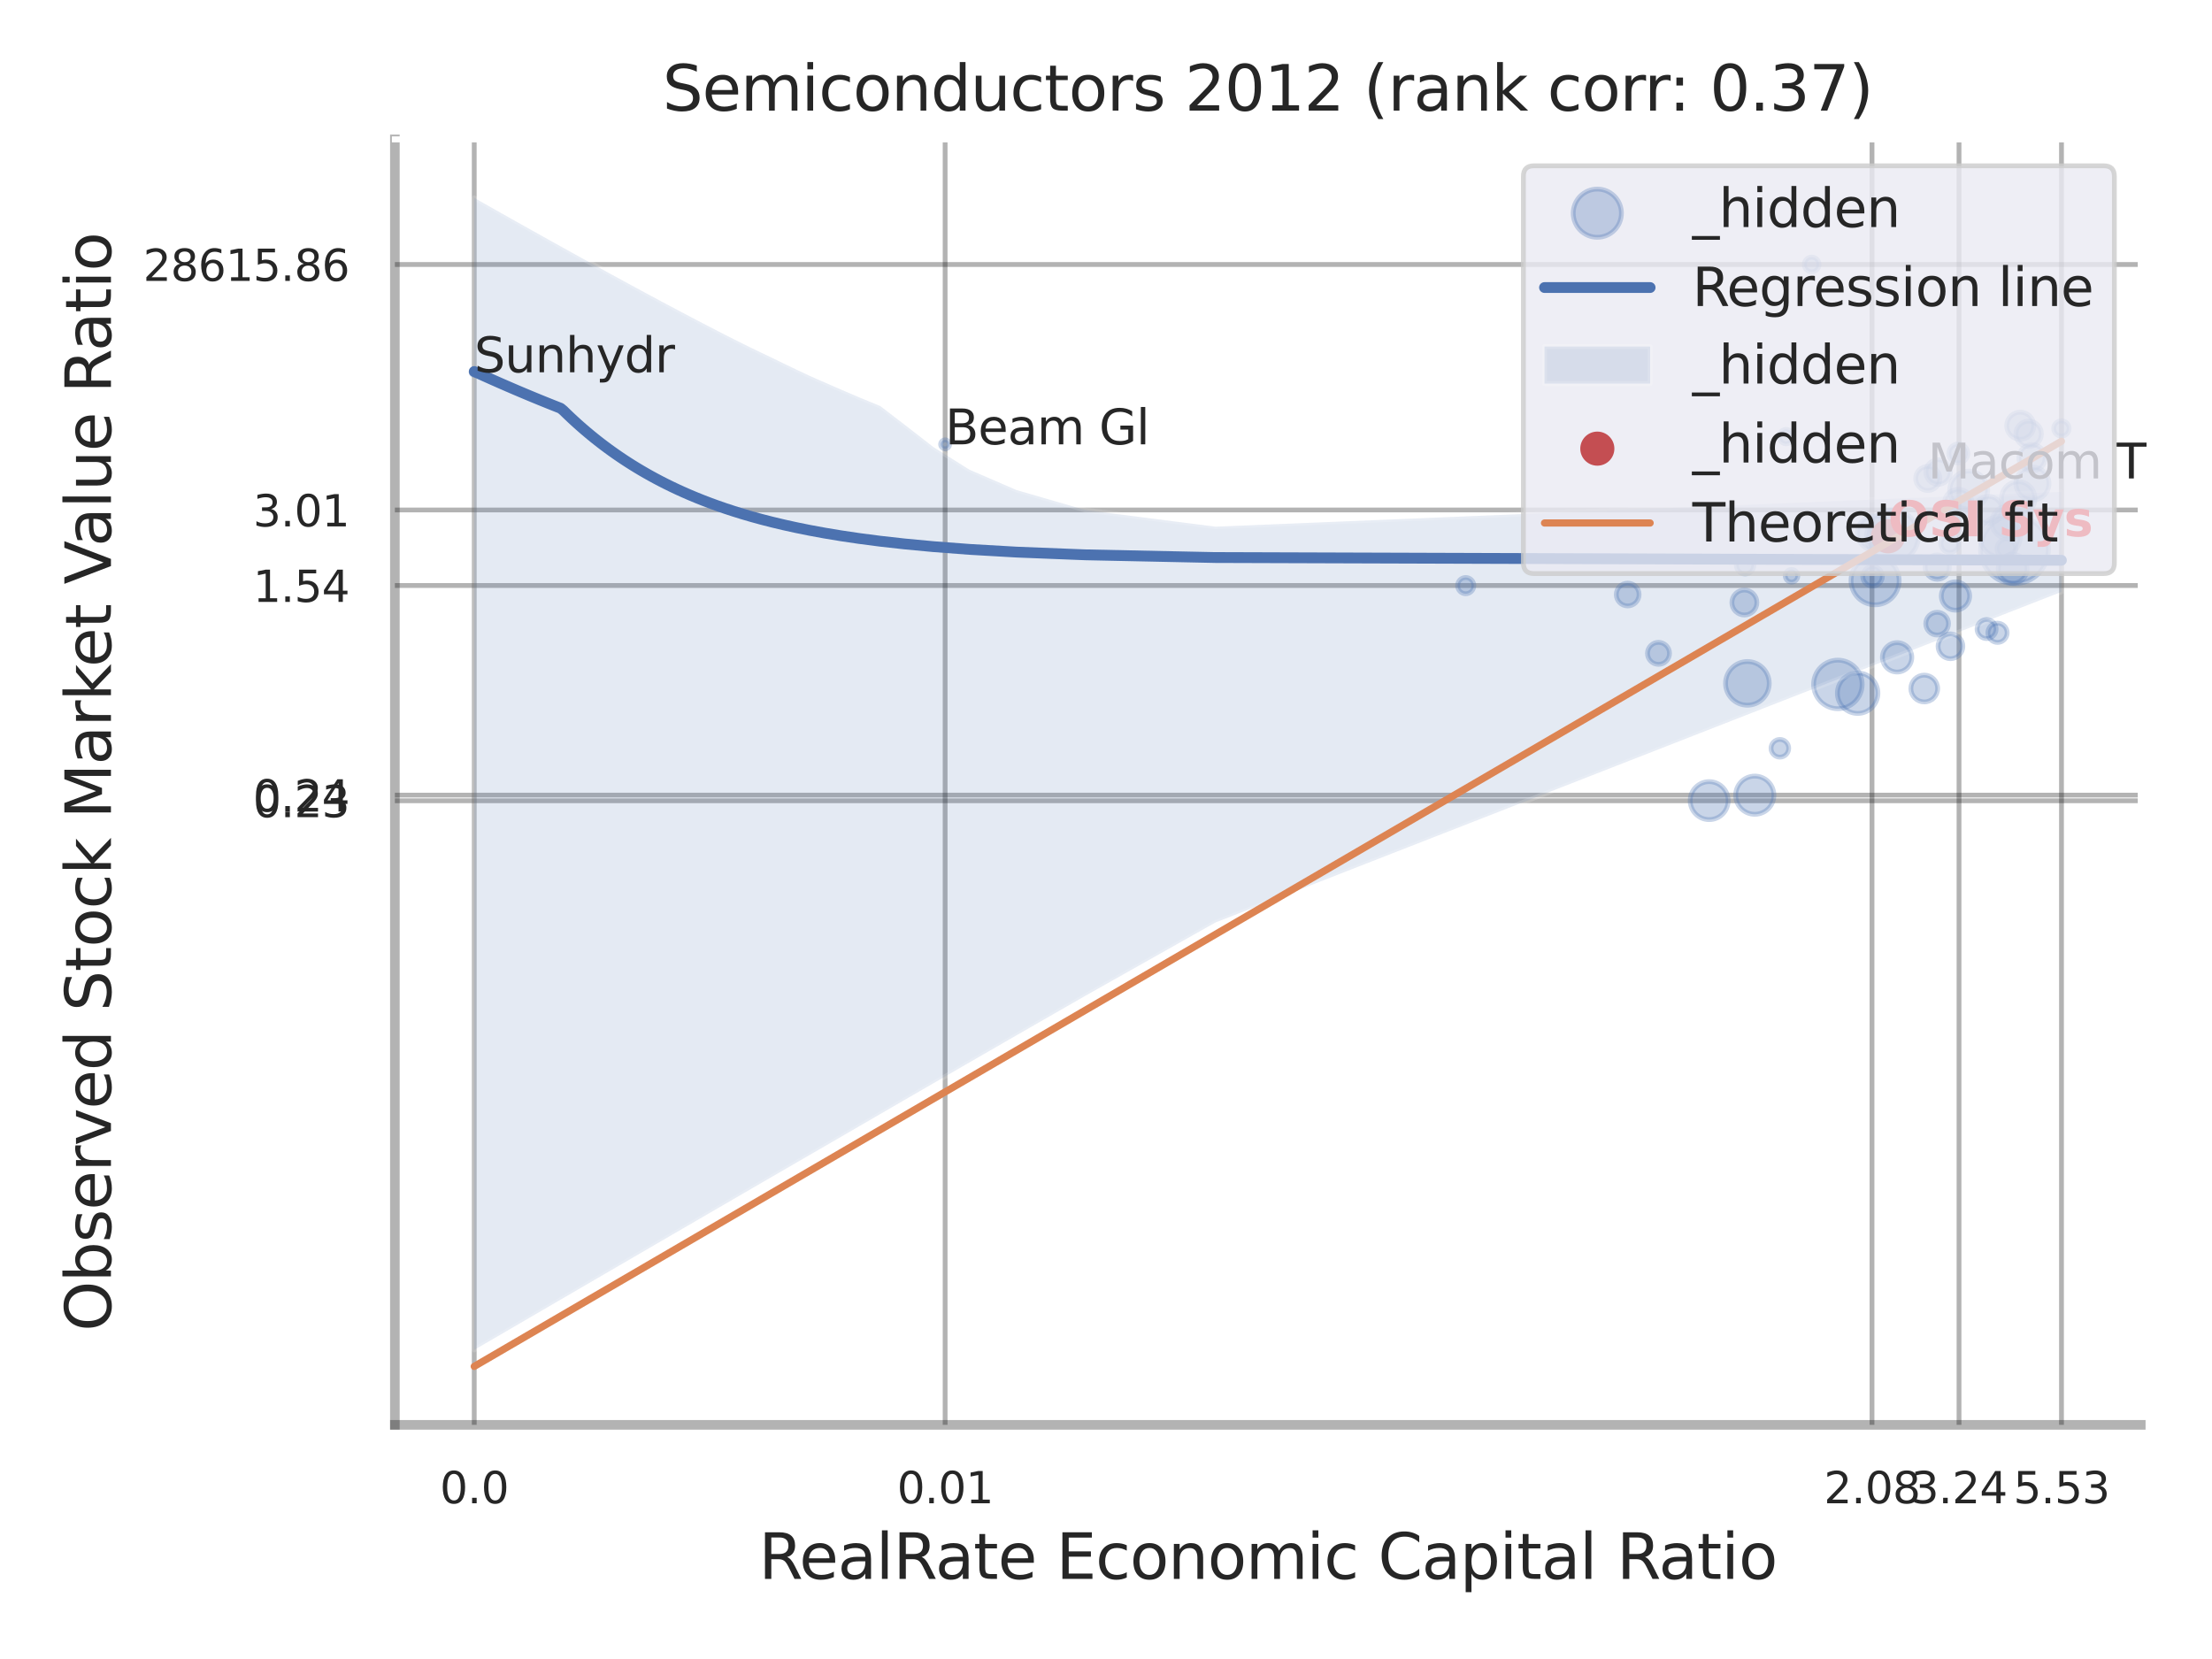 <?xml version="1.0" encoding="utf-8" standalone="no"?>
<!DOCTYPE svg PUBLIC "-//W3C//DTD SVG 1.1//EN"
  "http://www.w3.org/Graphics/SVG/1.1/DTD/svg11.dtd">
<svg xmlns:xlink="http://www.w3.org/1999/xlink" width="460.8pt" height="345.6pt" viewBox="0 0 460.8 345.6" xmlns="http://www.w3.org/2000/svg" version="1.1">
 <defs>
  <style type="text/css">*{stroke-linejoin: round; stroke-linecap: butt}</style>
 </defs>
 <g id="figure_1">
  <g id="patch_1">
   <path d="M 0 345.6 
L 460.8 345.6 
L 460.8 0 
L 0 0 
z
" style="fill: #ffffff"/>
  </g>
  <g id="axes_1">
   <g id="patch_2">
    <path d="M 82.26 296.82 
L 445.961 296.82 
L 445.961 29.04 
L 82.26 29.04 
z
" style="fill: #ffffff"/>
   </g>
   <g id="matplotlib.axis_1">
    <g id="xtick_1">
     <g id="line2d_1">
      <path d="M 98.792 296.82 
L 98.792 29.04 
" clip-path="url(#p4aba97c45b)" style="fill: none; stroke: #000000; stroke-opacity: 0.3; stroke-linecap: round"/>
     </g>
     <g id="text_1">
      <!-- 0.0 -->
      <g style="fill: #262626" transform="translate(91.635 313.159) scale(0.09 -0.09)">
       <defs>
        <path id="DejaVuSans-30" d="M 2034 4250 
Q 1547 4250 1301 3770 
Q 1056 3291 1056 2328 
Q 1056 1369 1301 889 
Q 1547 409 2034 409 
Q 2525 409 2770 889 
Q 3016 1369 3016 2328 
Q 3016 3291 2770 3770 
Q 2525 4250 2034 4250 
z
M 2034 4750 
Q 2819 4750 3233 4129 
Q 3647 3509 3647 2328 
Q 3647 1150 3233 529 
Q 2819 -91 2034 -91 
Q 1250 -91 836 529 
Q 422 1150 422 2328 
Q 422 3509 836 4129 
Q 1250 4750 2034 4750 
z
" transform="scale(0.016)"/>
        <path id="DejaVuSans-2e" d="M 684 794 
L 1344 794 
L 1344 0 
L 684 0 
L 684 794 
z
" transform="scale(0.016)"/>
       </defs>
       <use xlink:href="#DejaVuSans-30"/>
       <use xlink:href="#DejaVuSans-2e" transform="translate(63.623 0)"/>
       <use xlink:href="#DejaVuSans-30" transform="translate(95.41 0)"/>
      </g>
     </g>
    </g>
    <g id="xtick_2">
     <g id="line2d_2">
      <path d="M 196.888 296.82 
L 196.888 29.04 
" clip-path="url(#p4aba97c45b)" style="fill: none; stroke: #000000; stroke-opacity: 0.3; stroke-linecap: round"/>
     </g>
     <g id="text_2">
      <!-- 0.01 -->
      <g style="fill: #262626" transform="translate(186.868 313.159) scale(0.09 -0.09)">
       <defs>
        <path id="DejaVuSans-31" d="M 794 531 
L 1825 531 
L 1825 4091 
L 703 3866 
L 703 4441 
L 1819 4666 
L 2450 4666 
L 2450 531 
L 3481 531 
L 3481 0 
L 794 0 
L 794 531 
z
" transform="scale(0.016)"/>
       </defs>
       <use xlink:href="#DejaVuSans-30"/>
       <use xlink:href="#DejaVuSans-2e" transform="translate(63.623 0)"/>
       <use xlink:href="#DejaVuSans-30" transform="translate(95.41 0)"/>
       <use xlink:href="#DejaVuSans-31" transform="translate(159.033 0)"/>
      </g>
     </g>
    </g>
    <g id="xtick_3">
     <g id="line2d_3">
      <path d="M 389.973 296.82 
L 389.973 29.04 
" clip-path="url(#p4aba97c45b)" style="fill: none; stroke: #000000; stroke-opacity: 0.3; stroke-linecap: round"/>
     </g>
     <g id="text_3">
      <!-- 2.08 -->
      <g style="fill: #262626" transform="translate(379.953 313.159) scale(0.09 -0.09)">
       <defs>
        <path id="DejaVuSans-32" d="M 1228 531 
L 3431 531 
L 3431 0 
L 469 0 
L 469 531 
Q 828 903 1448 1529 
Q 2069 2156 2228 2338 
Q 2531 2678 2651 2914 
Q 2772 3150 2772 3378 
Q 2772 3750 2511 3984 
Q 2250 4219 1831 4219 
Q 1534 4219 1204 4116 
Q 875 4013 500 3803 
L 500 4441 
Q 881 4594 1212 4672 
Q 1544 4750 1819 4750 
Q 2544 4750 2975 4387 
Q 3406 4025 3406 3419 
Q 3406 3131 3298 2873 
Q 3191 2616 2906 2266 
Q 2828 2175 2409 1742 
Q 1991 1309 1228 531 
z
" transform="scale(0.016)"/>
        <path id="DejaVuSans-38" d="M 2034 2216 
Q 1584 2216 1326 1975 
Q 1069 1734 1069 1313 
Q 1069 891 1326 650 
Q 1584 409 2034 409 
Q 2484 409 2743 651 
Q 3003 894 3003 1313 
Q 3003 1734 2745 1975 
Q 2488 2216 2034 2216 
z
M 1403 2484 
Q 997 2584 770 2862 
Q 544 3141 544 3541 
Q 544 4100 942 4425 
Q 1341 4750 2034 4750 
Q 2731 4750 3128 4425 
Q 3525 4100 3525 3541 
Q 3525 3141 3298 2862 
Q 3072 2584 2669 2484 
Q 3125 2378 3379 2068 
Q 3634 1759 3634 1313 
Q 3634 634 3220 271 
Q 2806 -91 2034 -91 
Q 1263 -91 848 271 
Q 434 634 434 1313 
Q 434 1759 690 2068 
Q 947 2378 1403 2484 
z
M 1172 3481 
Q 1172 3119 1398 2916 
Q 1625 2713 2034 2713 
Q 2441 2713 2670 2916 
Q 2900 3119 2900 3481 
Q 2900 3844 2670 4047 
Q 2441 4250 2034 4250 
Q 1625 4250 1398 4047 
Q 1172 3844 1172 3481 
z
" transform="scale(0.016)"/>
       </defs>
       <use xlink:href="#DejaVuSans-32"/>
       <use xlink:href="#DejaVuSans-2e" transform="translate(63.623 0)"/>
       <use xlink:href="#DejaVuSans-30" transform="translate(95.41 0)"/>
       <use xlink:href="#DejaVuSans-38" transform="translate(159.033 0)"/>
      </g>
     </g>
    </g>
    <g id="xtick_4">
     <g id="line2d_4">
      <path d="M 408.099 296.82 
L 408.099 29.04 
" clip-path="url(#p4aba97c45b)" style="fill: none; stroke: #000000; stroke-opacity: 0.3; stroke-linecap: round"/>
     </g>
     <g id="text_4">
      <!-- 3.24 -->
      <g style="fill: #262626" transform="translate(398.079 313.159) scale(0.09 -0.09)">
       <defs>
        <path id="DejaVuSans-33" d="M 2597 2516 
Q 3050 2419 3304 2112 
Q 3559 1806 3559 1356 
Q 3559 666 3084 287 
Q 2609 -91 1734 -91 
Q 1441 -91 1130 -33 
Q 819 25 488 141 
L 488 750 
Q 750 597 1062 519 
Q 1375 441 1716 441 
Q 2309 441 2620 675 
Q 2931 909 2931 1356 
Q 2931 1769 2642 2001 
Q 2353 2234 1838 2234 
L 1294 2234 
L 1294 2753 
L 1863 2753 
Q 2328 2753 2575 2939 
Q 2822 3125 2822 3475 
Q 2822 3834 2567 4026 
Q 2313 4219 1838 4219 
Q 1578 4219 1281 4162 
Q 984 4106 628 3988 
L 628 4550 
Q 988 4650 1302 4700 
Q 1616 4750 1894 4750 
Q 2613 4750 3031 4423 
Q 3450 4097 3450 3541 
Q 3450 3153 3228 2886 
Q 3006 2619 2597 2516 
z
" transform="scale(0.016)"/>
        <path id="DejaVuSans-34" d="M 2419 4116 
L 825 1625 
L 2419 1625 
L 2419 4116 
z
M 2253 4666 
L 3047 4666 
L 3047 1625 
L 3713 1625 
L 3713 1100 
L 3047 1100 
L 3047 0 
L 2419 0 
L 2419 1100 
L 313 1100 
L 313 1709 
L 2253 4666 
z
" transform="scale(0.016)"/>
       </defs>
       <use xlink:href="#DejaVuSans-33"/>
       <use xlink:href="#DejaVuSans-2e" transform="translate(63.623 0)"/>
       <use xlink:href="#DejaVuSans-32" transform="translate(95.41 0)"/>
       <use xlink:href="#DejaVuSans-34" transform="translate(159.033 0)"/>
      </g>
     </g>
    </g>
    <g id="xtick_5">
     <g id="line2d_5">
      <path d="M 429.447 296.82 
L 429.447 29.04 
" clip-path="url(#p4aba97c45b)" style="fill: none; stroke: #000000; stroke-opacity: 0.3; stroke-linecap: round"/>
     </g>
     <g id="text_5">
      <!-- 5.53 -->
      <g style="fill: #262626" transform="translate(419.428 313.159) scale(0.09 -0.09)">
       <defs>
        <path id="DejaVuSans-35" d="M 691 4666 
L 3169 4666 
L 3169 4134 
L 1269 4134 
L 1269 2991 
Q 1406 3038 1543 3061 
Q 1681 3084 1819 3084 
Q 2600 3084 3056 2656 
Q 3513 2228 3513 1497 
Q 3513 744 3044 326 
Q 2575 -91 1722 -91 
Q 1428 -91 1123 -41 
Q 819 9 494 109 
L 494 744 
Q 775 591 1075 516 
Q 1375 441 1709 441 
Q 2250 441 2565 725 
Q 2881 1009 2881 1497 
Q 2881 1984 2565 2268 
Q 2250 2553 1709 2553 
Q 1456 2553 1204 2497 
Q 953 2441 691 2322 
L 691 4666 
z
" transform="scale(0.016)"/>
       </defs>
       <use xlink:href="#DejaVuSans-35"/>
       <use xlink:href="#DejaVuSans-2e" transform="translate(63.623 0)"/>
       <use xlink:href="#DejaVuSans-35" transform="translate(95.41 0)"/>
       <use xlink:href="#DejaVuSans-33" transform="translate(159.033 0)"/>
      </g>
     </g>
    </g>
    <g id="xtick_6"/>
    <g id="xtick_7"/>
    <g id="xtick_8"/>
    <g id="xtick_9"/>
    <g id="xtick_10"/>
    <g id="xtick_11"/>
    <g id="text_6">
     <!-- RealRate Economic Capital Ratio -->
     <g style="fill: #262626" transform="translate(158.057 328.908) scale(0.13 -0.13)">
      <defs>
       <path id="DejaVuSans-52" d="M 2841 2188 
Q 3044 2119 3236 1894 
Q 3428 1669 3622 1275 
L 4263 0 
L 3584 0 
L 2988 1197 
Q 2756 1666 2539 1819 
Q 2322 1972 1947 1972 
L 1259 1972 
L 1259 0 
L 628 0 
L 628 4666 
L 2053 4666 
Q 2853 4666 3247 4331 
Q 3641 3997 3641 3322 
Q 3641 2881 3436 2590 
Q 3231 2300 2841 2188 
z
M 1259 4147 
L 1259 2491 
L 2053 2491 
Q 2509 2491 2742 2702 
Q 2975 2913 2975 3322 
Q 2975 3731 2742 3939 
Q 2509 4147 2053 4147 
L 1259 4147 
z
" transform="scale(0.016)"/>
       <path id="DejaVuSans-65" d="M 3597 1894 
L 3597 1613 
L 953 1613 
Q 991 1019 1311 708 
Q 1631 397 2203 397 
Q 2534 397 2845 478 
Q 3156 559 3463 722 
L 3463 178 
Q 3153 47 2828 -22 
Q 2503 -91 2169 -91 
Q 1331 -91 842 396 
Q 353 884 353 1716 
Q 353 2575 817 3079 
Q 1281 3584 2069 3584 
Q 2775 3584 3186 3129 
Q 3597 2675 3597 1894 
z
M 3022 2063 
Q 3016 2534 2758 2815 
Q 2500 3097 2075 3097 
Q 1594 3097 1305 2825 
Q 1016 2553 972 2059 
L 3022 2063 
z
" transform="scale(0.016)"/>
       <path id="DejaVuSans-61" d="M 2194 1759 
Q 1497 1759 1228 1600 
Q 959 1441 959 1056 
Q 959 750 1161 570 
Q 1363 391 1709 391 
Q 2188 391 2477 730 
Q 2766 1069 2766 1631 
L 2766 1759 
L 2194 1759 
z
M 3341 1997 
L 3341 0 
L 2766 0 
L 2766 531 
Q 2569 213 2275 61 
Q 1981 -91 1556 -91 
Q 1019 -91 701 211 
Q 384 513 384 1019 
Q 384 1609 779 1909 
Q 1175 2209 1959 2209 
L 2766 2209 
L 2766 2266 
Q 2766 2663 2505 2880 
Q 2244 3097 1772 3097 
Q 1472 3097 1187 3025 
Q 903 2953 641 2809 
L 641 3341 
Q 956 3463 1253 3523 
Q 1550 3584 1831 3584 
Q 2591 3584 2966 3190 
Q 3341 2797 3341 1997 
z
" transform="scale(0.016)"/>
       <path id="DejaVuSans-6c" d="M 603 4863 
L 1178 4863 
L 1178 0 
L 603 0 
L 603 4863 
z
" transform="scale(0.016)"/>
       <path id="DejaVuSans-74" d="M 1172 4494 
L 1172 3500 
L 2356 3500 
L 2356 3053 
L 1172 3053 
L 1172 1153 
Q 1172 725 1289 603 
Q 1406 481 1766 481 
L 2356 481 
L 2356 0 
L 1766 0 
Q 1100 0 847 248 
Q 594 497 594 1153 
L 594 3053 
L 172 3053 
L 172 3500 
L 594 3500 
L 594 4494 
L 1172 4494 
z
" transform="scale(0.016)"/>
       <path id="DejaVuSans-20" transform="scale(0.016)"/>
       <path id="DejaVuSans-45" d="M 628 4666 
L 3578 4666 
L 3578 4134 
L 1259 4134 
L 1259 2753 
L 3481 2753 
L 3481 2222 
L 1259 2222 
L 1259 531 
L 3634 531 
L 3634 0 
L 628 0 
L 628 4666 
z
" transform="scale(0.016)"/>
       <path id="DejaVuSans-63" d="M 3122 3366 
L 3122 2828 
Q 2878 2963 2633 3030 
Q 2388 3097 2138 3097 
Q 1578 3097 1268 2742 
Q 959 2388 959 1747 
Q 959 1106 1268 751 
Q 1578 397 2138 397 
Q 2388 397 2633 464 
Q 2878 531 3122 666 
L 3122 134 
Q 2881 22 2623 -34 
Q 2366 -91 2075 -91 
Q 1284 -91 818 406 
Q 353 903 353 1747 
Q 353 2603 823 3093 
Q 1294 3584 2113 3584 
Q 2378 3584 2631 3529 
Q 2884 3475 3122 3366 
z
" transform="scale(0.016)"/>
       <path id="DejaVuSans-6f" d="M 1959 3097 
Q 1497 3097 1228 2736 
Q 959 2375 959 1747 
Q 959 1119 1226 758 
Q 1494 397 1959 397 
Q 2419 397 2687 759 
Q 2956 1122 2956 1747 
Q 2956 2369 2687 2733 
Q 2419 3097 1959 3097 
z
M 1959 3584 
Q 2709 3584 3137 3096 
Q 3566 2609 3566 1747 
Q 3566 888 3137 398 
Q 2709 -91 1959 -91 
Q 1206 -91 779 398 
Q 353 888 353 1747 
Q 353 2609 779 3096 
Q 1206 3584 1959 3584 
z
" transform="scale(0.016)"/>
       <path id="DejaVuSans-6e" d="M 3513 2113 
L 3513 0 
L 2938 0 
L 2938 2094 
Q 2938 2591 2744 2837 
Q 2550 3084 2163 3084 
Q 1697 3084 1428 2787 
Q 1159 2491 1159 1978 
L 1159 0 
L 581 0 
L 581 3500 
L 1159 3500 
L 1159 2956 
Q 1366 3272 1645 3428 
Q 1925 3584 2291 3584 
Q 2894 3584 3203 3211 
Q 3513 2838 3513 2113 
z
" transform="scale(0.016)"/>
       <path id="DejaVuSans-6d" d="M 3328 2828 
Q 3544 3216 3844 3400 
Q 4144 3584 4550 3584 
Q 5097 3584 5394 3201 
Q 5691 2819 5691 2113 
L 5691 0 
L 5113 0 
L 5113 2094 
Q 5113 2597 4934 2840 
Q 4756 3084 4391 3084 
Q 3944 3084 3684 2787 
Q 3425 2491 3425 1978 
L 3425 0 
L 2847 0 
L 2847 2094 
Q 2847 2600 2669 2842 
Q 2491 3084 2119 3084 
Q 1678 3084 1418 2786 
Q 1159 2488 1159 1978 
L 1159 0 
L 581 0 
L 581 3500 
L 1159 3500 
L 1159 2956 
Q 1356 3278 1631 3431 
Q 1906 3584 2284 3584 
Q 2666 3584 2933 3390 
Q 3200 3197 3328 2828 
z
" transform="scale(0.016)"/>
       <path id="DejaVuSans-69" d="M 603 3500 
L 1178 3500 
L 1178 0 
L 603 0 
L 603 3500 
z
M 603 4863 
L 1178 4863 
L 1178 4134 
L 603 4134 
L 603 4863 
z
" transform="scale(0.016)"/>
       <path id="DejaVuSans-43" d="M 4122 4306 
L 4122 3641 
Q 3803 3938 3442 4084 
Q 3081 4231 2675 4231 
Q 1875 4231 1450 3742 
Q 1025 3253 1025 2328 
Q 1025 1406 1450 917 
Q 1875 428 2675 428 
Q 3081 428 3442 575 
Q 3803 722 4122 1019 
L 4122 359 
Q 3791 134 3420 21 
Q 3050 -91 2638 -91 
Q 1578 -91 968 557 
Q 359 1206 359 2328 
Q 359 3453 968 4101 
Q 1578 4750 2638 4750 
Q 3056 4750 3426 4639 
Q 3797 4528 4122 4306 
z
" transform="scale(0.016)"/>
       <path id="DejaVuSans-70" d="M 1159 525 
L 1159 -1331 
L 581 -1331 
L 581 3500 
L 1159 3500 
L 1159 2969 
Q 1341 3281 1617 3432 
Q 1894 3584 2278 3584 
Q 2916 3584 3314 3078 
Q 3713 2572 3713 1747 
Q 3713 922 3314 415 
Q 2916 -91 2278 -91 
Q 1894 -91 1617 61 
Q 1341 213 1159 525 
z
M 3116 1747 
Q 3116 2381 2855 2742 
Q 2594 3103 2138 3103 
Q 1681 3103 1420 2742 
Q 1159 2381 1159 1747 
Q 1159 1113 1420 752 
Q 1681 391 2138 391 
Q 2594 391 2855 752 
Q 3116 1113 3116 1747 
z
" transform="scale(0.016)"/>
      </defs>
      <use xlink:href="#DejaVuSans-52"/>
      <use xlink:href="#DejaVuSans-65" transform="translate(64.982 0)"/>
      <use xlink:href="#DejaVuSans-61" transform="translate(126.506 0)"/>
      <use xlink:href="#DejaVuSans-6c" transform="translate(187.785 0)"/>
      <use xlink:href="#DejaVuSans-52" transform="translate(215.568 0)"/>
      <use xlink:href="#DejaVuSans-61" transform="translate(282.801 0)"/>
      <use xlink:href="#DejaVuSans-74" transform="translate(344.08 0)"/>
      <use xlink:href="#DejaVuSans-65" transform="translate(383.289 0)"/>
      <use xlink:href="#DejaVuSans-20" transform="translate(444.812 0)"/>
      <use xlink:href="#DejaVuSans-45" transform="translate(476.6 0)"/>
      <use xlink:href="#DejaVuSans-63" transform="translate(539.783 0)"/>
      <use xlink:href="#DejaVuSans-6f" transform="translate(594.764 0)"/>
      <use xlink:href="#DejaVuSans-6e" transform="translate(655.945 0)"/>
      <use xlink:href="#DejaVuSans-6f" transform="translate(719.324 0)"/>
      <use xlink:href="#DejaVuSans-6d" transform="translate(780.506 0)"/>
      <use xlink:href="#DejaVuSans-69" transform="translate(877.918 0)"/>
      <use xlink:href="#DejaVuSans-63" transform="translate(905.701 0)"/>
      <use xlink:href="#DejaVuSans-20" transform="translate(960.682 0)"/>
      <use xlink:href="#DejaVuSans-43" transform="translate(992.469 0)"/>
      <use xlink:href="#DejaVuSans-61" transform="translate(1062.293 0)"/>
      <use xlink:href="#DejaVuSans-70" transform="translate(1123.572 0)"/>
      <use xlink:href="#DejaVuSans-69" transform="translate(1187.049 0)"/>
      <use xlink:href="#DejaVuSans-74" transform="translate(1214.832 0)"/>
      <use xlink:href="#DejaVuSans-61" transform="translate(1254.041 0)"/>
      <use xlink:href="#DejaVuSans-6c" transform="translate(1315.32 0)"/>
      <use xlink:href="#DejaVuSans-20" transform="translate(1343.104 0)"/>
      <use xlink:href="#DejaVuSans-52" transform="translate(1374.891 0)"/>
      <use xlink:href="#DejaVuSans-61" transform="translate(1442.123 0)"/>
      <use xlink:href="#DejaVuSans-74" transform="translate(1503.402 0)"/>
      <use xlink:href="#DejaVuSans-69" transform="translate(1542.611 0)"/>
      <use xlink:href="#DejaVuSans-6f" transform="translate(1570.395 0)"/>
     </g>
    </g>
   </g>
   <g id="matplotlib.axis_2">
    <g id="ytick_1">
     <g id="line2d_6">
      <path d="M 82.26 166.812 
L 445.961 166.812 
" clip-path="url(#p4aba97c45b)" style="fill: none; stroke: #000000; stroke-opacity: 0.3; stroke-linecap: round"/>
     </g>
     <g id="text_7">
      <!-- 0.23 -->
      <g style="fill: #262626" transform="translate(52.721 170.232) scale(0.09 -0.09)">
       <use xlink:href="#DejaVuSans-30"/>
       <use xlink:href="#DejaVuSans-2e" transform="translate(63.623 0)"/>
       <use xlink:href="#DejaVuSans-32" transform="translate(95.41 0)"/>
       <use xlink:href="#DejaVuSans-33" transform="translate(159.033 0)"/>
      </g>
     </g>
    </g>
    <g id="ytick_2">
     <g id="line2d_7">
      <path d="M 82.26 165.638 
L 445.961 165.638 
" clip-path="url(#p4aba97c45b)" style="fill: none; stroke: #000000; stroke-opacity: 0.3; stroke-linecap: round"/>
     </g>
     <g id="text_8">
      <!-- 0.24 -->
      <g style="fill: #262626" transform="translate(52.721 169.058) scale(0.09 -0.09)">
       <use xlink:href="#DejaVuSans-30"/>
       <use xlink:href="#DejaVuSans-2e" transform="translate(63.623 0)"/>
       <use xlink:href="#DejaVuSans-32" transform="translate(95.41 0)"/>
       <use xlink:href="#DejaVuSans-34" transform="translate(159.033 0)"/>
      </g>
     </g>
    </g>
    <g id="ytick_3">
     <g id="line2d_8">
      <path d="M 82.26 121.969 
L 445.961 121.969 
" clip-path="url(#p4aba97c45b)" style="fill: none; stroke: #000000; stroke-opacity: 0.3; stroke-linecap: round"/>
     </g>
     <g id="text_9">
      <!-- 1.54 -->
      <g style="fill: #262626" transform="translate(52.721 125.388) scale(0.09 -0.09)">
       <use xlink:href="#DejaVuSans-31"/>
       <use xlink:href="#DejaVuSans-2e" transform="translate(63.623 0)"/>
       <use xlink:href="#DejaVuSans-35" transform="translate(95.41 0)"/>
       <use xlink:href="#DejaVuSans-34" transform="translate(159.033 0)"/>
      </g>
     </g>
    </g>
    <g id="ytick_4">
     <g id="line2d_9">
      <path d="M 82.26 106.239 
L 445.961 106.239 
" clip-path="url(#p4aba97c45b)" style="fill: none; stroke: #000000; stroke-opacity: 0.3; stroke-linecap: round"/>
     </g>
     <g id="text_10">
      <!-- 3.01 -->
      <g style="fill: #262626" transform="translate(52.721 109.658) scale(0.09 -0.09)">
       <use xlink:href="#DejaVuSans-33"/>
       <use xlink:href="#DejaVuSans-2e" transform="translate(63.623 0)"/>
       <use xlink:href="#DejaVuSans-30" transform="translate(95.41 0)"/>
       <use xlink:href="#DejaVuSans-31" transform="translate(159.033 0)"/>
      </g>
     </g>
    </g>
    <g id="ytick_5">
     <g id="line2d_10">
      <path d="M 82.26 55.098 
L 445.961 55.098 
" clip-path="url(#p4aba97c45b)" style="fill: none; stroke: #000000; stroke-opacity: 0.3; stroke-linecap: round"/>
     </g>
     <g id="text_11">
      <!-- 28615.86 -->
      <g style="fill: #262626" transform="translate(29.816 58.517) scale(0.09 -0.09)">
       <defs>
        <path id="DejaVuSans-36" d="M 2113 2584 
Q 1688 2584 1439 2293 
Q 1191 2003 1191 1497 
Q 1191 994 1439 701 
Q 1688 409 2113 409 
Q 2538 409 2786 701 
Q 3034 994 3034 1497 
Q 3034 2003 2786 2293 
Q 2538 2584 2113 2584 
z
M 3366 4563 
L 3366 3988 
Q 3128 4100 2886 4159 
Q 2644 4219 2406 4219 
Q 1781 4219 1451 3797 
Q 1122 3375 1075 2522 
Q 1259 2794 1537 2939 
Q 1816 3084 2150 3084 
Q 2853 3084 3261 2657 
Q 3669 2231 3669 1497 
Q 3669 778 3244 343 
Q 2819 -91 2113 -91 
Q 1303 -91 875 529 
Q 447 1150 447 2328 
Q 447 3434 972 4092 
Q 1497 4750 2381 4750 
Q 2619 4750 2861 4703 
Q 3103 4656 3366 4563 
z
" transform="scale(0.016)"/>
       </defs>
       <use xlink:href="#DejaVuSans-32"/>
       <use xlink:href="#DejaVuSans-38" transform="translate(63.623 0)"/>
       <use xlink:href="#DejaVuSans-36" transform="translate(127.246 0)"/>
       <use xlink:href="#DejaVuSans-31" transform="translate(190.869 0)"/>
       <use xlink:href="#DejaVuSans-35" transform="translate(254.492 0)"/>
       <use xlink:href="#DejaVuSans-2e" transform="translate(318.115 0)"/>
       <use xlink:href="#DejaVuSans-38" transform="translate(349.902 0)"/>
       <use xlink:href="#DejaVuSans-36" transform="translate(413.525 0)"/>
      </g>
     </g>
    </g>
    <g id="ytick_6"/>
    <g id="ytick_7"/>
    <g id="ytick_8"/>
    <g id="ytick_9"/>
    <g id="ytick_10"/>
    <g id="ytick_11"/>
    <g id="ytick_12"/>
    <g id="text_12">
     <!-- Observed Stock Market Value Ratio -->
     <g style="fill: #262626" transform="translate(23.112 277.332) rotate(-90) scale(0.13 -0.13)">
      <defs>
       <path id="DejaVuSans-4f" d="M 2522 4238 
Q 1834 4238 1429 3725 
Q 1025 3213 1025 2328 
Q 1025 1447 1429 934 
Q 1834 422 2522 422 
Q 3209 422 3611 934 
Q 4013 1447 4013 2328 
Q 4013 3213 3611 3725 
Q 3209 4238 2522 4238 
z
M 2522 4750 
Q 3503 4750 4090 4092 
Q 4678 3434 4678 2328 
Q 4678 1225 4090 567 
Q 3503 -91 2522 -91 
Q 1538 -91 948 565 
Q 359 1222 359 2328 
Q 359 3434 948 4092 
Q 1538 4750 2522 4750 
z
" transform="scale(0.016)"/>
       <path id="DejaVuSans-62" d="M 3116 1747 
Q 3116 2381 2855 2742 
Q 2594 3103 2138 3103 
Q 1681 3103 1420 2742 
Q 1159 2381 1159 1747 
Q 1159 1113 1420 752 
Q 1681 391 2138 391 
Q 2594 391 2855 752 
Q 3116 1113 3116 1747 
z
M 1159 2969 
Q 1341 3281 1617 3432 
Q 1894 3584 2278 3584 
Q 2916 3584 3314 3078 
Q 3713 2572 3713 1747 
Q 3713 922 3314 415 
Q 2916 -91 2278 -91 
Q 1894 -91 1617 61 
Q 1341 213 1159 525 
L 1159 0 
L 581 0 
L 581 4863 
L 1159 4863 
L 1159 2969 
z
" transform="scale(0.016)"/>
       <path id="DejaVuSans-73" d="M 2834 3397 
L 2834 2853 
Q 2591 2978 2328 3040 
Q 2066 3103 1784 3103 
Q 1356 3103 1142 2972 
Q 928 2841 928 2578 
Q 928 2378 1081 2264 
Q 1234 2150 1697 2047 
L 1894 2003 
Q 2506 1872 2764 1633 
Q 3022 1394 3022 966 
Q 3022 478 2636 193 
Q 2250 -91 1575 -91 
Q 1294 -91 989 -36 
Q 684 19 347 128 
L 347 722 
Q 666 556 975 473 
Q 1284 391 1588 391 
Q 1994 391 2212 530 
Q 2431 669 2431 922 
Q 2431 1156 2273 1281 
Q 2116 1406 1581 1522 
L 1381 1569 
Q 847 1681 609 1914 
Q 372 2147 372 2553 
Q 372 3047 722 3315 
Q 1072 3584 1716 3584 
Q 2034 3584 2315 3537 
Q 2597 3491 2834 3397 
z
" transform="scale(0.016)"/>
       <path id="DejaVuSans-72" d="M 2631 2963 
Q 2534 3019 2420 3045 
Q 2306 3072 2169 3072 
Q 1681 3072 1420 2755 
Q 1159 2438 1159 1844 
L 1159 0 
L 581 0 
L 581 3500 
L 1159 3500 
L 1159 2956 
Q 1341 3275 1631 3429 
Q 1922 3584 2338 3584 
Q 2397 3584 2469 3576 
Q 2541 3569 2628 3553 
L 2631 2963 
z
" transform="scale(0.016)"/>
       <path id="DejaVuSans-76" d="M 191 3500 
L 800 3500 
L 1894 563 
L 2988 3500 
L 3597 3500 
L 2284 0 
L 1503 0 
L 191 3500 
z
" transform="scale(0.016)"/>
       <path id="DejaVuSans-64" d="M 2906 2969 
L 2906 4863 
L 3481 4863 
L 3481 0 
L 2906 0 
L 2906 525 
Q 2725 213 2448 61 
Q 2172 -91 1784 -91 
Q 1150 -91 751 415 
Q 353 922 353 1747 
Q 353 2572 751 3078 
Q 1150 3584 1784 3584 
Q 2172 3584 2448 3432 
Q 2725 3281 2906 2969 
z
M 947 1747 
Q 947 1113 1208 752 
Q 1469 391 1925 391 
Q 2381 391 2643 752 
Q 2906 1113 2906 1747 
Q 2906 2381 2643 2742 
Q 2381 3103 1925 3103 
Q 1469 3103 1208 2742 
Q 947 2381 947 1747 
z
" transform="scale(0.016)"/>
       <path id="DejaVuSans-53" d="M 3425 4513 
L 3425 3897 
Q 3066 4069 2747 4153 
Q 2428 4238 2131 4238 
Q 1616 4238 1336 4038 
Q 1056 3838 1056 3469 
Q 1056 3159 1242 3001 
Q 1428 2844 1947 2747 
L 2328 2669 
Q 3034 2534 3370 2195 
Q 3706 1856 3706 1288 
Q 3706 609 3251 259 
Q 2797 -91 1919 -91 
Q 1588 -91 1214 -16 
Q 841 59 441 206 
L 441 856 
Q 825 641 1194 531 
Q 1563 422 1919 422 
Q 2459 422 2753 634 
Q 3047 847 3047 1241 
Q 3047 1584 2836 1778 
Q 2625 1972 2144 2069 
L 1759 2144 
Q 1053 2284 737 2584 
Q 422 2884 422 3419 
Q 422 4038 858 4394 
Q 1294 4750 2059 4750 
Q 2388 4750 2728 4690 
Q 3069 4631 3425 4513 
z
" transform="scale(0.016)"/>
       <path id="DejaVuSans-6b" d="M 581 4863 
L 1159 4863 
L 1159 1991 
L 2875 3500 
L 3609 3500 
L 1753 1863 
L 3688 0 
L 2938 0 
L 1159 1709 
L 1159 0 
L 581 0 
L 581 4863 
z
" transform="scale(0.016)"/>
       <path id="DejaVuSans-4d" d="M 628 4666 
L 1569 4666 
L 2759 1491 
L 3956 4666 
L 4897 4666 
L 4897 0 
L 4281 0 
L 4281 4097 
L 3078 897 
L 2444 897 
L 1241 4097 
L 1241 0 
L 628 0 
L 628 4666 
z
" transform="scale(0.016)"/>
       <path id="DejaVuSans-56" d="M 1831 0 
L 50 4666 
L 709 4666 
L 2188 738 
L 3669 4666 
L 4325 4666 
L 2547 0 
L 1831 0 
z
" transform="scale(0.016)"/>
       <path id="DejaVuSans-75" d="M 544 1381 
L 544 3500 
L 1119 3500 
L 1119 1403 
Q 1119 906 1312 657 
Q 1506 409 1894 409 
Q 2359 409 2629 706 
Q 2900 1003 2900 1516 
L 2900 3500 
L 3475 3500 
L 3475 0 
L 2900 0 
L 2900 538 
Q 2691 219 2414 64 
Q 2138 -91 1772 -91 
Q 1169 -91 856 284 
Q 544 659 544 1381 
z
M 1991 3584 
L 1991 3584 
z
" transform="scale(0.016)"/>
      </defs>
      <use xlink:href="#DejaVuSans-4f"/>
      <use xlink:href="#DejaVuSans-62" transform="translate(78.711 0)"/>
      <use xlink:href="#DejaVuSans-73" transform="translate(142.188 0)"/>
      <use xlink:href="#DejaVuSans-65" transform="translate(194.287 0)"/>
      <use xlink:href="#DejaVuSans-72" transform="translate(255.811 0)"/>
      <use xlink:href="#DejaVuSans-76" transform="translate(296.924 0)"/>
      <use xlink:href="#DejaVuSans-65" transform="translate(356.104 0)"/>
      <use xlink:href="#DejaVuSans-64" transform="translate(417.627 0)"/>
      <use xlink:href="#DejaVuSans-20" transform="translate(481.104 0)"/>
      <use xlink:href="#DejaVuSans-53" transform="translate(512.891 0)"/>
      <use xlink:href="#DejaVuSans-74" transform="translate(576.367 0)"/>
      <use xlink:href="#DejaVuSans-6f" transform="translate(615.576 0)"/>
      <use xlink:href="#DejaVuSans-63" transform="translate(676.758 0)"/>
      <use xlink:href="#DejaVuSans-6b" transform="translate(731.738 0)"/>
      <use xlink:href="#DejaVuSans-20" transform="translate(789.648 0)"/>
      <use xlink:href="#DejaVuSans-4d" transform="translate(821.436 0)"/>
      <use xlink:href="#DejaVuSans-61" transform="translate(907.715 0)"/>
      <use xlink:href="#DejaVuSans-72" transform="translate(968.994 0)"/>
      <use xlink:href="#DejaVuSans-6b" transform="translate(1010.107 0)"/>
      <use xlink:href="#DejaVuSans-65" transform="translate(1064.393 0)"/>
      <use xlink:href="#DejaVuSans-74" transform="translate(1125.916 0)"/>
      <use xlink:href="#DejaVuSans-20" transform="translate(1165.125 0)"/>
      <use xlink:href="#DejaVuSans-56" transform="translate(1196.912 0)"/>
      <use xlink:href="#DejaVuSans-61" transform="translate(1257.57 0)"/>
      <use xlink:href="#DejaVuSans-6c" transform="translate(1318.85 0)"/>
      <use xlink:href="#DejaVuSans-75" transform="translate(1346.633 0)"/>
      <use xlink:href="#DejaVuSans-65" transform="translate(1410.012 0)"/>
      <use xlink:href="#DejaVuSans-20" transform="translate(1471.535 0)"/>
      <use xlink:href="#DejaVuSans-52" transform="translate(1503.322 0)"/>
      <use xlink:href="#DejaVuSans-61" transform="translate(1570.555 0)"/>
      <use xlink:href="#DejaVuSans-74" transform="translate(1631.834 0)"/>
      <use xlink:href="#DejaVuSans-69" transform="translate(1671.043 0)"/>
      <use xlink:href="#DejaVuSans-6f" transform="translate(1698.826 0)"/>
     </g>
    </g>
   </g>
   <g id="PathCollection_1">
    <path d="M 364.014 146.909 
C 365.221 146.909 366.378 146.429 367.232 145.576 
C 368.085 144.722 368.565 143.564 368.565 142.357 
C 368.565 141.15 368.085 139.993 367.232 139.139 
C 366.378 138.286 365.221 137.806 364.014 137.806 
C 362.807 137.806 361.649 138.286 360.795 139.139 
C 359.942 139.993 359.462 141.15 359.462 142.357 
C 359.462 143.564 359.942 144.722 360.795 145.576 
C 361.649 146.429 362.807 146.909 364.014 146.909 
z
" clip-path="url(#p4aba97c45b)" style="fill: #4c72b0; fill-opacity: 0.3; stroke: #4c72b0; stroke-opacity: 0.3"/>
    <path d="M 420.43 107.311 
C 421.355 107.311 422.242 106.944 422.895 106.29 
C 423.549 105.636 423.917 104.749 423.917 103.825 
C 423.917 102.9 423.549 102.013 422.895 101.359 
C 422.242 100.705 421.355 100.338 420.43 100.338 
C 419.505 100.338 418.618 100.705 417.965 101.359 
C 417.311 102.013 416.943 102.9 416.943 103.825 
C 416.943 104.749 417.311 105.636 417.965 106.29 
C 418.618 106.944 419.505 107.311 420.43 107.311 
z
" clip-path="url(#p4aba97c45b)" style="fill: #4c72b0; fill-opacity: 0.3; stroke: #4c72b0; stroke-opacity: 0.3"/>
    <path d="M 410.12 106.037 
C 411.167 106.037 412.172 105.62 412.913 104.879 
C 413.654 104.139 414.07 103.134 414.07 102.086 
C 414.07 101.038 413.654 100.033 412.913 99.292 
C 412.172 98.552 411.167 98.135 410.12 98.135 
C 409.072 98.135 408.067 98.552 407.326 99.292 
C 406.585 100.033 406.169 101.038 406.169 102.086 
C 406.169 103.134 406.585 104.139 407.326 104.879 
C 408.067 105.62 409.072 106.037 410.12 106.037 
z
" clip-path="url(#p4aba97c45b)" style="fill: #4c72b0; fill-opacity: 0.3; stroke: #4c72b0; stroke-opacity: 0.3"/>
    <path d="M 390.615 125.992 
C 391.945 125.992 393.22 125.463 394.16 124.523 
C 395.101 123.583 395.629 122.307 395.629 120.977 
C 395.629 119.648 395.101 118.372 394.16 117.432 
C 393.22 116.492 391.945 115.963 390.615 115.963 
C 389.285 115.963 388.01 116.492 387.069 117.432 
C 386.129 118.372 385.601 119.648 385.601 120.977 
C 385.601 122.307 386.129 123.583 387.069 124.523 
C 388.01 125.463 389.285 125.992 390.615 125.992 
z
" clip-path="url(#p4aba97c45b)" style="fill: #4c72b0; fill-opacity: 0.3; stroke: #4c72b0; stroke-opacity: 0.3"/>
    <path d="M 407.362 127.11 
C 408.145 127.11 408.896 126.799 409.449 126.245 
C 410.003 125.691 410.314 124.94 410.314 124.158 
C 410.314 123.375 410.003 122.624 409.449 122.07 
C 408.896 121.517 408.145 121.206 407.362 121.206 
C 406.579 121.206 405.828 121.517 405.275 122.07 
C 404.721 122.624 404.41 123.375 404.41 124.158 
C 404.41 124.94 404.721 125.691 405.275 126.245 
C 405.828 126.799 406.579 127.11 407.362 127.11 
z
" clip-path="url(#p4aba97c45b)" style="fill: #4c72b0; fill-opacity: 0.3; stroke: #4c72b0; stroke-opacity: 0.3"/>
    <path d="M 419.654 121.575 
C 421.529 121.575 423.328 120.83 424.654 119.504 
C 425.98 118.178 426.725 116.379 426.725 114.504 
C 426.725 112.628 425.98 110.83 424.654 109.504 
C 423.328 108.178 421.529 107.433 419.654 107.433 
C 417.779 107.433 415.98 108.178 414.654 109.504 
C 413.328 110.83 412.583 112.628 412.583 114.504 
C 412.583 116.379 413.328 118.178 414.654 119.504 
C 415.98 120.83 417.779 121.575 419.654 121.575 
z
" clip-path="url(#p4aba97c45b)" style="fill: #4c72b0; fill-opacity: 0.3; stroke: #4c72b0; stroke-opacity: 0.3"/>
    <path d="M 419.284 121.49 
C 420.08 121.49 420.844 121.174 421.407 120.611 
C 421.97 120.048 422.286 119.285 422.286 118.489 
C 422.286 117.692 421.97 116.929 421.407 116.366 
C 420.844 115.803 420.08 115.487 419.284 115.487 
C 418.488 115.487 417.724 115.803 417.161 116.366 
C 416.599 116.929 416.282 117.692 416.282 118.489 
C 416.282 119.285 416.599 120.048 417.161 120.611 
C 417.724 121.174 418.488 121.49 419.284 121.49 
z
" clip-path="url(#p4aba97c45b)" style="fill: #4c72b0; fill-opacity: 0.3; stroke: #4c72b0; stroke-opacity: 0.3"/>
    <path d="M 423.313 98.106 
C 424.042 98.106 424.741 97.817 425.256 97.302 
C 425.771 96.786 426.061 96.087 426.061 95.359 
C 426.061 94.63 425.771 93.931 425.256 93.415 
C 424.741 92.9 424.042 92.611 423.313 92.611 
C 422.584 92.611 421.885 92.9 421.37 93.415 
C 420.854 93.931 420.565 94.63 420.565 95.359 
C 420.565 96.087 420.854 96.786 421.37 97.302 
C 421.885 97.817 422.584 98.106 423.313 98.106 
z
" clip-path="url(#p4aba97c45b)" style="fill: #4c72b0; fill-opacity: 0.3; stroke: #4c72b0; stroke-opacity: 0.3"/>
    <path d="M 394.249 117.073 
C 395.681 117.073 397.054 116.504 398.067 115.492 
C 399.08 114.479 399.648 113.106 399.648 111.674 
C 399.648 110.242 399.08 108.868 398.067 107.855 
C 397.054 106.843 395.681 106.274 394.249 106.274 
C 392.817 106.274 391.443 106.843 390.431 107.855 
C 389.418 108.868 388.849 110.242 388.849 111.674 
C 388.849 113.106 389.418 114.479 390.431 115.492 
C 391.443 116.504 392.817 117.073 394.249 117.073 
z
" clip-path="url(#p4aba97c45b)" style="fill: #4c72b0; fill-opacity: 0.3; stroke: #4c72b0; stroke-opacity: 0.3"/>
    <path d="M 382.861 147.632 
C 384.203 147.632 385.49 147.099 386.438 146.151 
C 387.387 145.202 387.92 143.915 387.92 142.574 
C 387.92 141.232 387.387 139.946 386.438 138.997 
C 385.49 138.049 384.203 137.516 382.861 137.516 
C 381.52 137.516 380.233 138.049 379.285 138.997 
C 378.336 139.946 377.803 141.232 377.803 142.574 
C 377.803 143.915 378.336 145.202 379.285 146.151 
C 380.233 147.099 381.52 147.632 382.861 147.632 
z
" clip-path="url(#p4aba97c45b)" style="fill: #4c72b0; fill-opacity: 0.3; stroke: #4c72b0; stroke-opacity: 0.3"/>
    <path d="M 429.429 90.861 
C 429.854 90.861 430.261 90.692 430.561 90.392 
C 430.862 90.092 431.03 89.684 431.03 89.26 
C 431.03 88.835 430.862 88.428 430.561 88.127 
C 430.261 87.827 429.854 87.658 429.429 87.658 
C 429.004 87.658 428.597 87.827 428.297 88.127 
C 427.996 88.428 427.828 88.835 427.828 89.26 
C 427.828 89.684 427.996 90.092 428.297 90.392 
C 428.597 90.692 429.004 90.861 429.429 90.861 
z
" clip-path="url(#p4aba97c45b)" style="fill: #4c72b0; fill-opacity: 0.3; stroke: #4c72b0; stroke-opacity: 0.3"/>
    <path d="M 406.169 115.102 
C 406.659 115.102 407.129 114.908 407.475 114.561 
C 407.821 114.215 408.015 113.746 408.015 113.256 
C 408.015 112.766 407.821 112.297 407.475 111.951 
C 407.129 111.604 406.659 111.41 406.169 111.41 
C 405.68 111.41 405.21 111.604 404.864 111.951 
C 404.518 112.297 404.323 112.766 404.323 113.256 
C 404.323 113.746 404.518 114.215 404.864 114.561 
C 405.21 114.908 405.68 115.102 406.169 115.102 
z
" clip-path="url(#p4aba97c45b)" style="fill: #4c72b0; fill-opacity: 0.3; stroke: #4c72b0; stroke-opacity: 0.3"/>
    <path d="M 422.604 93.052 
C 423.31 93.052 423.988 92.772 424.488 92.272 
C 424.988 91.772 425.269 91.094 425.269 90.387 
C 425.269 89.68 424.988 89.002 424.488 88.502 
C 423.988 88.002 423.31 87.722 422.604 87.722 
C 421.897 87.722 421.219 88.002 420.719 88.502 
C 420.219 89.002 419.938 89.68 419.938 90.387 
C 419.938 91.094 420.219 91.772 420.719 92.272 
C 421.219 92.772 421.897 93.052 422.604 93.052 
z
" clip-path="url(#p4aba97c45b)" style="fill: #4c72b0; fill-opacity: 0.3; stroke: #4c72b0; stroke-opacity: 0.3"/>
    <path d="M 345.495 138.398 
C 346.104 138.398 346.687 138.157 347.117 137.727 
C 347.547 137.297 347.789 136.713 347.789 136.105 
C 347.789 135.496 347.547 134.913 347.117 134.483 
C 346.687 134.053 346.104 133.811 345.495 133.811 
C 344.887 133.811 344.304 134.053 343.873 134.483 
C 343.443 134.913 343.202 135.496 343.202 136.105 
C 343.202 136.713 343.443 137.297 343.873 137.727 
C 344.304 138.157 344.887 138.398 345.495 138.398 
z
" clip-path="url(#p4aba97c45b)" style="fill: #4c72b0; fill-opacity: 0.3; stroke: #4c72b0; stroke-opacity: 0.3"/>
    <path d="M 400.858 146.224 
C 401.599 146.224 402.31 145.93 402.834 145.406 
C 403.357 144.882 403.652 144.172 403.652 143.431 
C 403.652 142.69 403.357 141.98 402.834 141.456 
C 402.31 140.932 401.599 140.638 400.858 140.638 
C 400.118 140.638 399.407 140.932 398.883 141.456 
C 398.359 141.98 398.065 142.69 398.065 143.431 
C 398.065 144.172 398.359 144.882 398.883 145.406 
C 399.407 145.93 400.118 146.224 400.858 146.224 
z
" clip-path="url(#p4aba97c45b)" style="fill: #4c72b0; fill-opacity: 0.3; stroke: #4c72b0; stroke-opacity: 0.3"/>
    <path d="M 414.217 109.009 
C 414.963 109.009 415.678 108.713 416.206 108.185 
C 416.733 107.658 417.029 106.942 417.029 106.197 
C 417.029 105.451 416.733 104.735 416.206 104.208 
C 415.678 103.68 414.963 103.384 414.217 103.384 
C 413.471 103.384 412.756 103.68 412.228 104.208 
C 411.701 104.735 411.404 105.451 411.404 106.197 
C 411.404 106.942 411.701 107.658 412.228 108.185 
C 412.756 108.713 413.471 109.009 414.217 109.009 
z
" clip-path="url(#p4aba97c45b)" style="fill: #4c72b0; fill-opacity: 0.3; stroke: #4c72b0; stroke-opacity: 0.3"/>
    <path d="M 423.391 104.177 
C 424.304 104.177 425.18 103.814 425.826 103.168 
C 426.471 102.523 426.834 101.647 426.834 100.734 
C 426.834 99.821 426.471 98.945 425.826 98.3 
C 425.18 97.654 424.304 97.292 423.391 97.292 
C 422.478 97.292 421.603 97.654 420.957 98.3 
C 420.312 98.945 419.949 99.821 419.949 100.734 
C 419.949 101.647 420.312 102.523 420.957 103.168 
C 421.603 103.814 422.478 104.177 423.391 104.177 
z
" clip-path="url(#p4aba97c45b)" style="fill: #4c72b0; fill-opacity: 0.3; stroke: #4c72b0; stroke-opacity: 0.3"/>
    <path d="M 403.754 100.895 
C 404.434 100.895 405.086 100.625 405.567 100.144 
C 406.048 99.664 406.318 99.011 406.318 98.331 
C 406.318 97.651 406.048 96.999 405.567 96.518 
C 405.086 96.037 404.434 95.767 403.754 95.767 
C 403.074 95.767 402.421 96.037 401.94 96.518 
C 401.46 96.999 401.189 97.651 401.189 98.331 
C 401.189 99.011 401.46 99.664 401.94 100.144 
C 402.421 100.625 403.074 100.895 403.754 100.895 
z
" clip-path="url(#p4aba97c45b)" style="fill: #4c72b0; fill-opacity: 0.3; stroke: #4c72b0; stroke-opacity: 0.3"/>
    <path d="M 403.564 120.673 
C 404.236 120.673 404.88 120.406 405.355 119.931 
C 405.83 119.456 406.097 118.811 406.097 118.139 
C 406.097 117.467 405.83 116.823 405.355 116.348 
C 404.88 115.873 404.236 115.606 403.564 115.606 
C 402.892 115.606 402.247 115.873 401.772 116.348 
C 401.297 116.823 401.03 117.467 401.03 118.139 
C 401.03 118.811 401.297 119.456 401.772 119.931 
C 402.247 120.406 402.892 120.673 403.564 120.673 
z
" clip-path="url(#p4aba97c45b)" style="fill: #4c72b0; fill-opacity: 0.3; stroke: #4c72b0; stroke-opacity: 0.3"/>
    <path d="M 356.056 170.741 
C 357.105 170.741 358.112 170.325 358.854 169.583 
C 359.595 168.841 360.012 167.835 360.012 166.785 
C 360.012 165.736 359.595 164.73 358.854 163.988 
C 358.112 163.246 357.105 162.829 356.056 162.829 
C 355.007 162.829 354.001 163.246 353.259 163.988 
C 352.517 164.73 352.1 165.736 352.1 166.785 
C 352.1 167.835 352.517 168.841 353.259 169.583 
C 354.001 170.325 355.007 170.741 356.056 170.741 
z
" clip-path="url(#p4aba97c45b)" style="fill: #4c72b0; fill-opacity: 0.3; stroke: #4c72b0; stroke-opacity: 0.3"/>
    <path d="M 372.09 92.446 
C 372.486 92.446 372.866 92.288 373.146 92.008 
C 373.427 91.728 373.584 91.348 373.584 90.951 
C 373.584 90.555 373.427 90.175 373.146 89.894 
C 372.866 89.614 372.486 89.457 372.09 89.457 
C 371.693 89.457 371.313 89.614 371.033 89.894 
C 370.753 90.175 370.595 90.555 370.595 90.951 
C 370.595 91.348 370.753 91.728 371.033 92.008 
C 371.313 92.288 371.693 92.446 372.09 92.446 
z
" clip-path="url(#p4aba97c45b)" style="fill: #4c72b0; fill-opacity: 0.3; stroke: #4c72b0; stroke-opacity: 0.3"/>
    <path d="M 373.214 121.263 
C 373.562 121.263 373.896 121.125 374.142 120.879 
C 374.388 120.633 374.526 120.299 374.526 119.951 
C 374.526 119.603 374.388 119.269 374.142 119.023 
C 373.896 118.777 373.562 118.639 373.214 118.639 
C 372.866 118.639 372.532 118.777 372.286 119.023 
C 372.04 119.269 371.902 119.603 371.902 119.951 
C 371.902 120.299 372.04 120.633 372.286 120.879 
C 372.532 121.125 372.866 121.263 373.214 121.263 
z
" clip-path="url(#p4aba97c45b)" style="fill: #4c72b0; fill-opacity: 0.3; stroke: #4c72b0; stroke-opacity: 0.3"/>
    <path d="M 377.403 56.634 
C 377.811 56.634 378.203 56.472 378.491 56.183 
C 378.78 55.895 378.942 55.503 378.942 55.095 
C 378.942 54.687 378.78 54.295 378.491 54.007 
C 378.203 53.718 377.811 53.556 377.403 53.556 
C 376.995 53.556 376.603 53.718 376.315 54.007 
C 376.026 54.295 375.864 54.687 375.864 55.095 
C 375.864 55.503 376.026 55.895 376.315 56.183 
C 376.603 56.472 376.995 56.634 377.403 56.634 
z
" clip-path="url(#p4aba97c45b)" style="fill: #4c72b0; fill-opacity: 0.3; stroke: #4c72b0; stroke-opacity: 0.3"/>
    <path d="M 418.307 112.192 
C 419.205 112.192 420.067 111.835 420.702 111.2 
C 421.337 110.565 421.693 109.704 421.693 108.806 
C 421.693 107.908 421.337 107.047 420.702 106.412 
C 420.067 105.777 419.205 105.42 418.307 105.42 
C 417.409 105.42 416.548 105.777 415.913 106.412 
C 415.278 107.047 414.921 107.908 414.921 108.806 
C 414.921 109.704 415.278 110.565 415.913 111.2 
C 416.548 111.835 417.409 112.192 418.307 112.192 
z
" clip-path="url(#p4aba97c45b)" style="fill: #4c72b0; fill-opacity: 0.3; stroke: #4c72b0; stroke-opacity: 0.3"/>
    <path d="M 390.521 114.628 
C 391.472 114.628 392.384 114.25 393.056 113.578 
C 393.729 112.905 394.107 111.993 394.107 111.042 
C 394.107 110.091 393.729 109.179 393.056 108.506 
C 392.384 107.834 391.472 107.456 390.521 107.456 
C 389.57 107.456 388.657 107.834 387.985 108.506 
C 387.312 109.179 386.935 110.091 386.935 111.042 
C 386.935 111.993 387.312 112.905 387.985 113.578 
C 388.657 114.25 389.57 114.628 390.521 114.628 
z
" clip-path="url(#p4aba97c45b)" style="fill: #4c72b0; fill-opacity: 0.3; stroke: #4c72b0; stroke-opacity: 0.3"/>
    <path d="M 363.389 128.12 
C 364.08 128.12 364.742 127.846 365.23 127.358 
C 365.719 126.869 365.993 126.207 365.993 125.517 
C 365.993 124.826 365.719 124.164 365.23 123.675 
C 364.742 123.187 364.08 122.913 363.389 122.913 
C 362.699 122.913 362.036 123.187 361.548 123.675 
C 361.06 124.164 360.785 124.826 360.785 125.517 
C 360.785 126.207 361.06 126.869 361.548 127.358 
C 362.036 127.846 362.699 128.12 363.389 128.12 
z
" clip-path="url(#p4aba97c45b)" style="fill: #4c72b0; fill-opacity: 0.3; stroke: #4c72b0; stroke-opacity: 0.3"/>
    <path d="M 407.937 107.676 
C 408.7 107.676 409.431 107.373 409.97 106.834 
C 410.509 106.295 410.812 105.564 410.812 104.801 
C 410.812 104.039 410.509 103.308 409.97 102.769 
C 409.431 102.229 408.7 101.927 407.937 101.927 
C 407.175 101.927 406.444 102.229 405.905 102.769 
C 405.365 103.308 405.063 104.039 405.063 104.801 
C 405.063 105.564 405.365 106.295 405.905 106.834 
C 406.444 107.373 407.175 107.676 407.937 107.676 
z
" clip-path="url(#p4aba97c45b)" style="fill: #4c72b0; fill-opacity: 0.3; stroke: #4c72b0; stroke-opacity: 0.3"/>
    <path d="M 393.326 114.766 
C 394.136 114.766 394.912 114.445 395.484 113.873 
C 396.057 113.3 396.378 112.524 396.378 111.715 
C 396.378 110.906 396.057 110.129 395.484 109.557 
C 394.912 108.985 394.136 108.663 393.326 108.663 
C 392.517 108.663 391.741 108.985 391.169 109.557 
C 390.596 110.129 390.275 110.906 390.275 111.715 
C 390.275 112.524 390.596 113.3 391.169 113.873 
C 391.741 114.445 392.517 114.766 393.326 114.766 
z
" clip-path="url(#p4aba97c45b)" style="fill: #4c72b0; fill-opacity: 0.3; stroke: #4c72b0; stroke-opacity: 0.3"/>
    <path d="M 403.541 132.288 
C 404.17 132.288 404.773 132.038 405.217 131.593 
C 405.662 131.149 405.911 130.546 405.911 129.917 
C 405.911 129.289 405.662 128.686 405.217 128.241 
C 404.773 127.797 404.17 127.547 403.541 127.547 
C 402.912 127.547 402.31 127.797 401.865 128.241 
C 401.421 128.686 401.171 129.289 401.171 129.917 
C 401.171 130.546 401.421 131.149 401.865 131.593 
C 402.31 132.038 402.912 132.288 403.541 132.288 
z
" clip-path="url(#p4aba97c45b)" style="fill: #4c72b0; fill-opacity: 0.3; stroke: #4c72b0; stroke-opacity: 0.3"/>
    <path d="M 363.537 119.572 
C 364.019 119.572 364.482 119.381 364.823 119.04 
C 365.163 118.699 365.355 118.237 365.355 117.755 
C 365.355 117.273 365.163 116.811 364.823 116.47 
C 364.482 116.129 364.019 115.938 363.537 115.938 
C 363.056 115.938 362.593 116.129 362.252 116.47 
C 361.912 116.811 361.72 117.273 361.72 117.755 
C 361.72 118.237 361.912 118.699 362.252 119.04 
C 362.593 119.381 363.056 119.572 363.537 119.572 
z
" clip-path="url(#p4aba97c45b)" style="fill: #4c72b0; fill-opacity: 0.3; stroke: #4c72b0; stroke-opacity: 0.3"/>
    <path d="M 416.656 115.998 
C 417.773 115.998 418.845 115.554 419.635 114.764 
C 420.424 113.974 420.868 112.903 420.868 111.786 
C 420.868 110.668 420.424 109.597 419.635 108.807 
C 418.845 108.017 417.773 107.573 416.656 107.573 
C 415.539 107.573 414.468 108.017 413.678 108.807 
C 412.888 109.597 412.444 110.668 412.444 111.786 
C 412.444 112.903 412.888 113.974 413.678 114.764 
C 414.468 115.554 415.539 115.998 416.656 115.998 
z
" clip-path="url(#p4aba97c45b)" style="fill: #4c72b0; fill-opacity: 0.3; stroke: #4c72b0; stroke-opacity: 0.3"/>
    <path d="M 365.554 169.631 
C 366.609 169.631 367.622 169.212 368.368 168.465 
C 369.114 167.719 369.533 166.707 369.533 165.652 
C 369.533 164.596 369.114 163.584 368.368 162.838 
C 367.622 162.092 366.609 161.672 365.554 161.672 
C 364.499 161.672 363.486 162.092 362.74 162.838 
C 361.994 163.584 361.574 164.596 361.574 165.652 
C 361.574 166.707 361.994 167.719 362.74 168.465 
C 363.486 169.212 364.499 169.631 365.554 169.631 
z
" clip-path="url(#p4aba97c45b)" style="fill: #4c72b0; fill-opacity: 0.3; stroke: #4c72b0; stroke-opacity: 0.3"/>
    <path d="M 416.122 133.828 
C 416.653 133.828 417.164 133.616 417.54 133.24 
C 417.916 132.864 418.127 132.354 418.127 131.822 
C 418.127 131.291 417.916 130.78 417.54 130.404 
C 417.164 130.028 416.653 129.817 416.122 129.817 
C 415.59 129.817 415.08 130.028 414.704 130.404 
C 414.328 130.78 414.116 131.291 414.116 131.822 
C 414.116 132.354 414.328 132.864 414.704 133.24 
C 415.08 133.616 415.59 133.828 416.122 133.828 
z
" clip-path="url(#p4aba97c45b)" style="fill: #4c72b0; fill-opacity: 0.3; stroke: #4c72b0; stroke-opacity: 0.3"/>
    <path d="M 420.858 91.525 
C 421.609 91.525 422.33 91.226 422.862 90.695 
C 423.393 90.164 423.692 89.443 423.692 88.691 
C 423.692 87.939 423.393 87.218 422.862 86.687 
C 422.33 86.155 421.609 85.857 420.858 85.857 
C 420.106 85.857 419.385 86.155 418.854 86.687 
C 418.322 87.218 418.024 87.939 418.024 88.691 
C 418.024 89.443 418.322 90.164 418.854 90.695 
C 419.385 91.226 420.106 91.525 420.858 91.525 
z
" clip-path="url(#p4aba97c45b)" style="fill: #4c72b0; fill-opacity: 0.3; stroke: #4c72b0; stroke-opacity: 0.3"/>
    <path d="M 417.955 116.247 
C 418.475 116.247 418.974 116.04 419.342 115.673 
C 419.71 115.305 419.917 114.806 419.917 114.285 
C 419.917 113.765 419.71 113.266 419.342 112.898 
C 418.974 112.53 418.475 112.323 417.955 112.323 
C 417.435 112.323 416.935 112.53 416.568 112.898 
C 416.2 113.266 415.993 113.765 415.993 114.285 
C 415.993 114.806 416.2 115.305 416.568 115.673 
C 416.935 116.04 417.435 116.247 417.955 116.247 
z
" clip-path="url(#p4aba97c45b)" style="fill: #4c72b0; fill-opacity: 0.3; stroke: #4c72b0; stroke-opacity: 0.3"/>
    <path d="M 386.984 148.62 
C 388.103 148.62 389.177 148.175 389.969 147.383 
C 390.76 146.592 391.205 145.518 391.205 144.398 
C 391.205 143.279 390.76 142.205 389.969 141.413 
C 389.177 140.622 388.103 140.177 386.984 140.177 
C 385.864 140.177 384.79 140.622 383.999 141.413 
C 383.207 142.205 382.762 143.279 382.762 144.398 
C 382.762 145.518 383.207 146.592 383.999 147.383 
C 384.79 148.175 385.864 148.62 386.984 148.62 
z
" clip-path="url(#p4aba97c45b)" style="fill: #4c72b0; fill-opacity: 0.3; stroke: #4c72b0; stroke-opacity: 0.3"/>
    <path d="M 407.956 96.444 
C 408.483 96.444 408.987 96.235 409.36 95.863 
C 409.732 95.491 409.941 94.986 409.941 94.46 
C 409.941 93.933 409.732 93.428 409.36 93.056 
C 408.987 92.684 408.483 92.475 407.956 92.475 
C 407.43 92.475 406.925 92.684 406.553 93.056 
C 406.181 93.428 405.971 93.933 405.971 94.46 
C 405.971 94.986 406.181 95.491 406.553 95.863 
C 406.925 96.235 407.43 96.444 407.956 96.444 
z
" clip-path="url(#p4aba97c45b)" style="fill: #4c72b0; fill-opacity: 0.3; stroke: #4c72b0; stroke-opacity: 0.3"/>
    <path d="M 305.336 123.686 
C 305.785 123.686 306.215 123.507 306.533 123.19 
C 306.85 122.872 307.029 122.442 307.029 121.993 
C 307.029 121.544 306.85 121.113 306.533 120.796 
C 306.215 120.478 305.785 120.3 305.336 120.3 
C 304.887 120.3 304.456 120.478 304.139 120.796 
C 303.821 121.113 303.643 121.544 303.643 121.993 
C 303.643 122.442 303.821 122.872 304.139 123.19 
C 304.456 123.507 304.887 123.686 305.336 123.686 
z
" clip-path="url(#p4aba97c45b)" style="fill: #4c72b0; fill-opacity: 0.3; stroke: #4c72b0; stroke-opacity: 0.3"/>
    <path d="M 390.09 122.1 
C 390.632 122.1 391.152 121.884 391.535 121.501 
C 391.918 121.118 392.133 120.598 392.133 120.057 
C 392.133 119.515 391.918 118.995 391.535 118.612 
C 391.152 118.229 390.632 118.014 390.09 118.014 
C 389.549 118.014 389.029 118.229 388.646 118.612 
C 388.263 118.995 388.048 119.515 388.048 120.057 
C 388.048 120.598 388.263 121.118 388.646 121.501 
C 389.029 121.884 389.549 122.1 390.09 122.1 
z
" clip-path="url(#p4aba97c45b)" style="fill: #4c72b0; fill-opacity: 0.3; stroke: #4c72b0; stroke-opacity: 0.3"/>
    <path d="M 395.202 139.994 
C 396.014 139.994 396.792 139.671 397.366 139.098 
C 397.939 138.524 398.262 137.746 398.262 136.934 
C 398.262 136.123 397.939 135.345 397.366 134.771 
C 396.792 134.197 396.014 133.875 395.202 133.875 
C 394.391 133.875 393.613 134.197 393.039 134.771 
C 392.465 135.345 392.143 136.123 392.143 136.934 
C 392.143 137.746 392.465 138.524 393.039 139.098 
C 393.613 139.671 394.391 139.994 395.202 139.994 
z
" clip-path="url(#p4aba97c45b)" style="fill: #4c72b0; fill-opacity: 0.3; stroke: #4c72b0; stroke-opacity: 0.3"/>
    <path d="M 370.778 157.725 
C 371.267 157.725 371.735 157.531 372.081 157.185 
C 372.427 156.839 372.621 156.37 372.621 155.882 
C 372.621 155.393 372.427 154.924 372.081 154.578 
C 371.735 154.233 371.267 154.038 370.778 154.038 
C 370.289 154.038 369.82 154.233 369.474 154.578 
C 369.129 154.924 368.935 155.393 368.935 155.882 
C 368.935 156.37 369.129 156.839 369.474 157.185 
C 369.82 157.531 370.289 157.725 370.778 157.725 
z
" clip-path="url(#p4aba97c45b)" style="fill: #4c72b0; fill-opacity: 0.3; stroke: #4c72b0; stroke-opacity: 0.3"/>
    <path d="M 406.316 137.216 
C 407.001 137.216 407.657 136.944 408.142 136.46 
C 408.626 135.976 408.898 135.319 408.898 134.635 
C 408.898 133.95 408.626 133.294 408.142 132.81 
C 407.657 132.326 407.001 132.054 406.316 132.054 
C 405.632 132.054 404.975 132.326 404.491 132.81 
C 404.007 133.294 403.735 133.95 403.735 134.635 
C 403.735 135.319 404.007 135.976 404.491 136.46 
C 404.975 136.944 405.632 137.216 406.316 137.216 
z
" clip-path="url(#p4aba97c45b)" style="fill: #4c72b0; fill-opacity: 0.3; stroke: #4c72b0; stroke-opacity: 0.3"/>
    <path d="M 196.886 93.496 
C 197.133 93.496 197.371 93.397 197.546 93.222 
C 197.721 93.047 197.819 92.81 197.819 92.562 
C 197.819 92.315 197.721 92.078 197.546 91.903 
C 197.371 91.728 197.133 91.629 196.886 91.629 
C 196.638 91.629 196.401 91.728 196.226 91.903 
C 196.051 92.078 195.953 92.315 195.953 92.562 
C 195.953 92.81 196.051 93.047 196.226 93.222 
C 196.401 93.397 196.638 93.496 196.886 93.496 
z
" clip-path="url(#p4aba97c45b)" style="fill: #4c72b0; fill-opacity: 0.3; stroke: #4c72b0; stroke-opacity: 0.3"/>
    <path d="M 413.846 133.028 
C 414.372 133.028 414.877 132.819 415.249 132.447 
C 415.621 132.074 415.83 131.57 415.83 131.044 
C 415.83 130.517 415.621 130.013 415.249 129.641 
C 414.877 129.268 414.372 129.059 413.846 129.059 
C 413.32 129.059 412.815 129.268 412.443 129.641 
C 412.071 130.013 411.862 130.517 411.862 131.044 
C 411.862 131.57 412.071 132.074 412.443 132.447 
C 412.815 132.819 413.32 133.028 413.846 133.028 
z
" clip-path="url(#p4aba97c45b)" style="fill: #4c72b0; fill-opacity: 0.3; stroke: #4c72b0; stroke-opacity: 0.3"/>
    <path d="M 339.078 126.227 
C 339.708 126.227 340.312 125.977 340.757 125.532 
C 341.202 125.087 341.452 124.483 341.452 123.853 
C 341.452 123.223 341.202 122.619 340.757 122.174 
C 340.312 121.729 339.708 121.478 339.078 121.478 
C 338.448 121.478 337.844 121.729 337.399 122.174 
C 336.954 122.619 336.703 123.223 336.703 123.853 
C 336.703 124.483 336.954 125.087 337.399 125.532 
C 337.844 125.977 338.448 126.227 339.078 126.227 
z
" clip-path="url(#p4aba97c45b)" style="fill: #4c72b0; fill-opacity: 0.3; stroke: #4c72b0; stroke-opacity: 0.3"/>
    <path d="M 98.792 78.215 
C 98.968 78.215 99.136 78.145 99.26 78.021 
C 99.385 77.896 99.455 77.728 99.455 77.552 
C 99.455 77.376 99.385 77.208 99.26 77.083 
C 99.136 76.959 98.968 76.889 98.792 76.889 
C 98.616 76.889 98.448 76.959 98.323 77.083 
C 98.199 77.208 98.129 77.376 98.129 77.552 
C 98.129 77.728 98.199 77.896 98.323 78.021 
C 98.448 78.145 98.616 78.215 98.792 78.215 
z
" clip-path="url(#p4aba97c45b)" style="fill: #4c72b0; fill-opacity: 0.3; stroke: #4c72b0; stroke-opacity: 0.3"/>
    <path d="M 401.587 102.184 
C 402.254 102.184 402.894 101.919 403.365 101.447 
C 403.837 100.976 404.102 100.336 404.102 99.669 
C 404.102 99.002 403.837 98.363 403.365 97.891 
C 402.894 97.42 402.254 97.155 401.587 97.155 
C 400.92 97.155 400.281 97.42 399.809 97.891 
C 399.338 98.363 399.073 99.002 399.073 99.669 
C 399.073 100.336 399.338 100.976 399.809 101.447 
C 400.281 101.919 400.92 102.184 401.587 102.184 
z
" clip-path="url(#p4aba97c45b)" style="fill: #4c72b0; fill-opacity: 0.3; stroke: #4c72b0; stroke-opacity: 0.3"/>
   </g>
   <g id="FillBetweenPolyCollection_1">
    <defs>
     <path id="m70cefe5824" d="M 98.792 -304.388 
L 98.792 -64.383 
L 99.112 -64.569 
L 99.436 -64.758 
L 99.763 -64.949 
L 100.094 -65.141 
L 100.428 -65.336 
L 100.766 -65.532 
L 101.107 -65.731 
L 101.453 -65.932 
L 101.802 -66.136 
L 102.154 -66.341 
L 102.511 -66.549 
L 102.872 -66.759 
L 103.237 -66.972 
L 103.607 -67.187 
L 103.981 -67.405 
L 104.359 -67.625 
L 104.742 -67.848 
L 105.13 -68.074 
L 105.522 -68.302 
L 105.919 -68.534 
L 106.322 -68.768 
L 106.73 -69.005 
L 107.143 -69.246 
L 107.561 -69.49 
L 107.985 -69.737 
L 108.415 -69.987 
L 108.851 -70.241 
L 109.293 -70.498 
L 109.742 -70.759 
L 110.197 -71.024 
L 110.658 -71.293 
L 111.126 -71.566 
L 111.602 -71.842 
L 112.084 -72.123 
L 112.575 -72.409 
L 113.073 -72.699 
L 113.579 -72.993 
L 114.093 -73.293 
L 114.616 -73.597 
L 115.147 -73.907 
L 115.688 -74.221 
L 116.238 -74.542 
L 116.798 -74.868 
L 117.368 -75.2 
L 117.949 -75.538 
L 118.541 -75.882 
L 119.143 -76.233 
L 119.758 -76.591 
L 120.385 -76.955 
L 121.024 -77.328 
L 121.677 -77.708 
L 122.344 -78.096 
L 123.025 -78.492 
L 123.721 -78.897 
L 124.433 -79.311 
L 125.162 -79.735 
L 125.907 -80.169 
L 126.671 -80.613 
L 127.454 -81.069 
L 128.256 -81.536 
L 129.08 -82.015 
L 129.926 -82.507 
L 130.795 -83.012 
L 131.688 -83.532 
L 132.608 -84.067 
L 133.556 -84.619 
L 134.533 -85.187 
L 135.541 -85.773 
L 136.583 -86.379 
L 137.66 -87.005 
L 138.775 -87.654 
L 139.932 -88.326 
L 141.132 -89.024 
L 142.38 -89.749 
L 143.68 -90.504 
L 145.035 -91.292 
L 146.452 -92.115 
L 147.935 -92.976 
L 149.492 -93.88 
L 151.129 -94.831 
L 152.857 -95.834 
L 154.685 -96.895 
L 156.625 -98.021 
L 158.693 -99.221 
L 160.906 -100.504 
L 163.287 -101.884 
L 165.862 -103.377 
L 168.667 -105.001 
L 171.747 -106.783 
L 175.161 -108.76 
L 178.99 -110.982 
L 183.351 -113.512 
L 188.414 -116.446 
L 194.45 -119.941 
L 201.924 -124.261 
L 211.743 -129.921 
L 226.088 -138.152 
L 253.189 -153.421 
L 429.429 -222.299 
L 429.429 -243.154 
L 429.429 -243.154 
L 253.189 -235.883 
L 226.088 -239.35 
L 211.743 -243.519 
L 201.924 -247.768 
L 194.45 -252.465 
L 188.414 -257.153 
L 183.351 -261.027 
L 178.99 -262.818 
L 175.161 -264.459 
L 171.747 -265.947 
L 168.667 -267.299 
L 165.862 -268.626 
L 163.287 -269.859 
L 160.906 -271.021 
L 158.693 -272.073 
L 156.625 -273.072 
L 154.685 -274.028 
L 152.857 -274.938 
L 151.129 -275.815 
L 149.492 -276.656 
L 147.935 -277.46 
L 146.452 -278.23 
L 145.035 -278.97 
L 143.68 -279.68 
L 142.38 -280.364 
L 141.132 -281.024 
L 139.932 -281.66 
L 138.775 -282.276 
L 137.66 -282.871 
L 136.583 -283.448 
L 135.541 -284.007 
L 134.533 -284.549 
L 133.556 -285.076 
L 132.608 -285.588 
L 131.688 -286.087 
L 130.795 -286.572 
L 129.926 -287.045 
L 129.08 -287.505 
L 128.256 -287.955 
L 127.454 -288.394 
L 126.671 -288.822 
L 125.907 -289.241 
L 125.162 -289.65 
L 124.433 -290.051 
L 123.721 -290.443 
L 123.025 -290.826 
L 122.344 -291.202 
L 121.677 -291.571 
L 121.024 -291.932 
L 120.385 -292.286 
L 119.758 -292.633 
L 119.143 -292.974 
L 118.541 -293.309 
L 117.949 -293.638 
L 117.368 -293.96 
L 116.798 -294.276 
L 116.238 -294.587 
L 115.688 -294.893 
L 115.147 -295.194 
L 114.616 -295.49 
L 114.093 -295.781 
L 113.579 -296.068 
L 113.073 -296.35 
L 112.575 -296.628 
L 112.084 -296.902 
L 111.602 -297.172 
L 111.126 -297.438 
L 110.658 -297.7 
L 110.197 -297.959 
L 109.742 -298.213 
L 109.293 -298.465 
L 108.851 -298.713 
L 108.415 -298.958 
L 107.985 -299.199 
L 107.561 -299.437 
L 107.143 -299.673 
L 106.73 -299.905 
L 106.322 -300.134 
L 105.919 -300.361 
L 105.522 -300.585 
L 105.13 -300.806 
L 104.742 -301.024 
L 104.359 -301.24 
L 103.981 -301.454 
L 103.607 -301.664 
L 103.237 -301.873 
L 102.872 -302.079 
L 102.511 -302.283 
L 102.154 -302.485 
L 101.802 -302.684 
L 101.453 -302.882 
L 101.107 -303.077 
L 100.766 -303.27 
L 100.428 -303.461 
L 100.094 -303.65 
L 99.763 -303.838 
L 99.436 -304.023 
L 99.112 -304.206 
L 98.792 -304.388 
z
" style="stroke: #ffffff; stroke-opacity: 0.15"/>
    </defs>
    <g clip-path="url(#p4aba97c45b)">
     <use xlink:href="#m70cefe5824" x="0" y="345.6" style="fill: #4c72b0; fill-opacity: 0.15; stroke: #ffffff; stroke-opacity: 0.15"/>
    </g>
   </g>
   <g id="PathCollection_2">
    <defs>
     <path id="m14bc1879be" d="M 0 3.052 
C 0.809 3.052 1.586 2.73 2.158 2.158 
C 2.73 1.586 3.052 0.809 3.052 0 
C 3.052 -0.809 2.73 -1.586 2.158 -2.158 
C 1.586 -2.73 0.809 -3.052 0 -3.052 
C -0.809 -3.052 -1.586 -2.73 -2.158 -2.158 
C -2.73 -1.586 -3.052 -0.809 -3.052 0 
C -3.052 0.809 -2.73 1.586 -2.158 2.158 
C -1.586 2.73 -0.809 3.052 0 3.052 
z
" style="stroke: #c44e52"/>
    </defs>
    <g clip-path="url(#p4aba97c45b)">
     <use xlink:href="#m14bc1879be" x="393.326" y="111.715" style="fill: #c44e52; stroke: #c44e52"/>
    </g>
   </g>
   <g id="line2d_11">
    <path d="M 98.792 77.393 
L 99.112 77.539 
L 99.436 77.686 
L 99.763 77.835 
L 100.094 77.985 
L 100.428 78.136 
L 100.766 78.288 
L 101.107 78.441 
L 101.453 78.596 
L 101.802 78.752 
L 102.154 78.91 
L 102.511 79.069 
L 102.872 79.229 
L 103.237 79.39 
L 103.607 79.553 
L 103.981 79.718 
L 104.359 79.884 
L 104.742 80.051 
L 105.13 80.22 
L 105.522 80.391 
L 105.919 80.563 
L 106.322 80.737 
L 106.73 80.913 
L 107.143 81.09 
L 107.561 81.269 
L 107.985 81.449 
L 108.415 81.632 
L 108.851 81.816 
L 109.293 82.002 
L 109.742 82.191 
L 110.197 82.381 
L 110.658 82.573 
L 111.126 82.767 
L 111.602 82.963 
L 112.084 83.161 
L 112.575 83.362 
L 113.073 83.564 
L 113.579 83.769 
L 114.093 83.976 
L 114.616 84.186 
L 115.147 84.398 
L 115.688 84.612 
L 116.238 84.829 
L 116.798 85.049 
L 117.368 85.524 
L 117.949 86.091 
L 118.541 86.658 
L 119.143 87.225 
L 119.758 87.792 
L 120.385 88.359 
L 121.024 88.926 
L 121.677 89.493 
L 122.344 90.06 
L 123.025 90.627 
L 123.721 91.195 
L 124.433 91.762 
L 125.162 92.329 
L 125.907 92.896 
L 126.671 93.463 
L 127.454 94.03 
L 128.256 94.597 
L 129.08 95.164 
L 129.926 95.731 
L 130.795 96.298 
L 131.688 96.865 
L 132.608 97.432 
L 133.556 97.999 
L 134.533 98.566 
L 135.541 99.134 
L 136.583 99.701 
L 137.66 100.268 
L 138.775 100.835 
L 139.932 101.402 
L 141.132 101.969 
L 142.38 102.536 
L 143.68 103.103 
L 145.035 103.67 
L 146.452 104.237 
L 147.935 104.804 
L 149.492 105.371 
L 151.129 105.938 
L 152.857 106.505 
L 154.685 107.073 
L 156.625 107.64 
L 158.693 108.207 
L 160.906 108.774 
L 163.287 109.341 
L 165.862 109.908 
L 168.667 110.475 
L 171.747 111.042 
L 175.161 111.609 
L 178.99 112.176 
L 183.351 112.743 
L 188.414 113.31 
L 194.45 113.877 
L 201.924 114.444 
L 211.743 115.012 
L 226.088 115.579 
L 253.189 116.146 
L 429.429 116.713 
" clip-path="url(#p4aba97c45b)" style="fill: none; stroke: #4c72b0; stroke-width: 2.25; stroke-linecap: round"/>
   </g>
   <g id="line2d_12">
    <path d="M 364.014 130.057 
L 420.43 97.173 
L 410.12 103.182 
L 390.615 114.551 
L 407.362 104.79 
L 419.654 97.625 
L 419.284 97.841 
L 423.313 95.492 
L 394.249 112.433 
L 382.861 119.071 
L 429.429 91.927 
L 406.169 105.485 
L 422.604 95.906 
L 345.495 140.85 
L 400.858 108.581 
L 414.217 100.794 
L 423.391 95.447 
L 403.754 106.893 
L 403.564 107.004 
L 356.056 134.695 
L 372.09 125.349 
L 373.214 124.694 
L 377.403 122.252 
L 418.307 98.41 
L 390.521 114.606 
L 363.389 130.42 
L 407.937 104.454 
L 393.326 112.971 
L 403.541 107.017 
L 363.537 130.334 
L 416.656 99.372 
L 365.554 129.159 
L 416.122 99.684 
L 420.858 96.923 
L 417.955 98.615 
L 386.984 116.668 
L 407.956 104.443 
L 305.336 164.258 
L 390.09 114.857 
L 395.202 111.877 
L 370.778 126.114 
L 406.316 105.399 
L 196.886 227.471 
L 413.846 101.01 
L 339.078 144.591 
L 98.792 284.648 
L 401.587 108.156 
" clip-path="url(#p4aba97c45b)" style="fill: none; stroke: #dd8452; stroke-width: 1.5; stroke-linecap: round"/>
   </g>
   <g id="patch_3">
    <path d="M 82.26 296.82 
L 82.26 29.04 
" style="fill: none; opacity: 0.3; stroke: #000000; stroke-width: 2; stroke-linejoin: miter; stroke-linecap: square"/>
   </g>
   <g id="patch_4">
    <path d="M 445.961 296.82 
L 445.961 29.04 
" style="fill: none; stroke: #ffffff; stroke-width: 1.25; stroke-linejoin: miter; stroke-linecap: square"/>
   </g>
   <g id="patch_5">
    <path d="M 82.26 296.82 
L 445.961 296.82 
" style="fill: none; opacity: 0.3; stroke: #000000; stroke-width: 2; stroke-linejoin: miter; stroke-linecap: square"/>
   </g>
   <g id="patch_6">
    <path d="M 82.26 29.04 
L 445.961 29.04 
" style="fill: none; stroke: #ffffff; stroke-width: 1.25; stroke-linejoin: miter; stroke-linecap: square"/>
   </g>
   <g id="text_13">
    <!-- OSI Sys -->
    <g style="fill: #ff0000" transform="translate(393.326 111.715) scale(0.1 -0.1)">
     <defs>
      <path id="DejaVuSans-Bold-4f" d="M 2719 3878 
Q 2169 3878 1866 3472 
Q 1563 3066 1563 2328 
Q 1563 1594 1866 1187 
Q 2169 781 2719 781 
Q 3272 781 3575 1187 
Q 3878 1594 3878 2328 
Q 3878 3066 3575 3472 
Q 3272 3878 2719 3878 
z
M 2719 4750 
Q 3844 4750 4481 4106 
Q 5119 3463 5119 2328 
Q 5119 1197 4481 553 
Q 3844 -91 2719 -91 
Q 1597 -91 958 553 
Q 319 1197 319 2328 
Q 319 3463 958 4106 
Q 1597 4750 2719 4750 
z
" transform="scale(0.016)"/>
      <path id="DejaVuSans-Bold-53" d="M 3834 4519 
L 3834 3531 
Q 3450 3703 3084 3790 
Q 2719 3878 2394 3878 
Q 1963 3878 1756 3759 
Q 1550 3641 1550 3391 
Q 1550 3203 1689 3098 
Q 1828 2994 2194 2919 
L 2706 2816 
Q 3484 2659 3812 2340 
Q 4141 2022 4141 1434 
Q 4141 663 3683 286 
Q 3225 -91 2284 -91 
Q 1841 -91 1394 -6 
Q 947 78 500 244 
L 500 1259 
Q 947 1022 1364 901 
Q 1781 781 2169 781 
Q 2563 781 2772 912 
Q 2981 1044 2981 1288 
Q 2981 1506 2839 1625 
Q 2697 1744 2272 1838 
L 1806 1941 
Q 1106 2091 782 2419 
Q 459 2747 459 3303 
Q 459 4000 909 4375 
Q 1359 4750 2203 4750 
Q 2588 4750 2994 4692 
Q 3400 4634 3834 4519 
z
" transform="scale(0.016)"/>
      <path id="DejaVuSans-Bold-49" d="M 588 4666 
L 1791 4666 
L 1791 0 
L 588 0 
L 588 4666 
z
" transform="scale(0.016)"/>
      <path id="DejaVuSans-Bold-20" transform="scale(0.016)"/>
      <path id="DejaVuSans-Bold-79" d="M 78 3500 
L 1197 3500 
L 2138 1125 
L 2938 3500 
L 4056 3500 
L 2584 -331 
Q 2363 -916 2067 -1148 
Q 1772 -1381 1288 -1381 
L 641 -1381 
L 641 -647 
L 991 -647 
Q 1275 -647 1404 -556 
Q 1534 -466 1606 -231 
L 1638 -134 
L 78 3500 
z
" transform="scale(0.016)"/>
      <path id="DejaVuSans-Bold-73" d="M 3272 3391 
L 3272 2541 
Q 2913 2691 2578 2766 
Q 2244 2841 1947 2841 
Q 1628 2841 1473 2761 
Q 1319 2681 1319 2516 
Q 1319 2381 1436 2309 
Q 1553 2238 1856 2203 
L 2053 2175 
Q 2913 2066 3209 1816 
Q 3506 1566 3506 1031 
Q 3506 472 3093 190 
Q 2681 -91 1863 -91 
Q 1516 -91 1145 -36 
Q 775 19 384 128 
L 384 978 
Q 719 816 1070 734 
Q 1422 653 1784 653 
Q 2113 653 2278 743 
Q 2444 834 2444 1013 
Q 2444 1163 2330 1236 
Q 2216 1309 1875 1350 
L 1678 1375 
Q 931 1469 631 1722 
Q 331 1975 331 2491 
Q 331 3047 712 3315 
Q 1094 3584 1881 3584 
Q 2191 3584 2531 3537 
Q 2872 3491 3272 3391 
z
" transform="scale(0.016)"/>
     </defs>
     <use xlink:href="#DejaVuSans-Bold-4f"/>
     <use xlink:href="#DejaVuSans-Bold-53" transform="translate(85.01 0)"/>
     <use xlink:href="#DejaVuSans-Bold-49" transform="translate(157.031 0)"/>
     <use xlink:href="#DejaVuSans-Bold-20" transform="translate(194.238 0)"/>
     <use xlink:href="#DejaVuSans-Bold-53" transform="translate(229.053 0)"/>
     <use xlink:href="#DejaVuSans-Bold-79" transform="translate(301.074 0)"/>
     <use xlink:href="#DejaVuSans-Bold-73" transform="translate(366.26 0)"/>
    </g>
   </g>
   <g id="text_14">
    <!-- Beam Gl -->
    <g style="fill: #262626" transform="translate(196.886 92.562) scale(0.1 -0.1)">
     <defs>
      <path id="DejaVuSans-42" d="M 1259 2228 
L 1259 519 
L 2272 519 
Q 2781 519 3026 730 
Q 3272 941 3272 1375 
Q 3272 1813 3026 2020 
Q 2781 2228 2272 2228 
L 1259 2228 
z
M 1259 4147 
L 1259 2741 
L 2194 2741 
Q 2656 2741 2882 2914 
Q 3109 3088 3109 3444 
Q 3109 3797 2882 3972 
Q 2656 4147 2194 4147 
L 1259 4147 
z
M 628 4666 
L 2241 4666 
Q 2963 4666 3353 4366 
Q 3744 4066 3744 3513 
Q 3744 3084 3544 2831 
Q 3344 2578 2956 2516 
Q 3422 2416 3680 2098 
Q 3938 1781 3938 1306 
Q 3938 681 3513 340 
Q 3088 0 2303 0 
L 628 0 
L 628 4666 
z
" transform="scale(0.016)"/>
      <path id="DejaVuSans-47" d="M 3809 666 
L 3809 1919 
L 2778 1919 
L 2778 2438 
L 4434 2438 
L 4434 434 
Q 4069 175 3628 42 
Q 3188 -91 2688 -91 
Q 1594 -91 976 548 
Q 359 1188 359 2328 
Q 359 3472 976 4111 
Q 1594 4750 2688 4750 
Q 3144 4750 3555 4637 
Q 3966 4525 4313 4306 
L 4313 3634 
Q 3963 3931 3569 4081 
Q 3175 4231 2741 4231 
Q 1884 4231 1454 3753 
Q 1025 3275 1025 2328 
Q 1025 1384 1454 906 
Q 1884 428 2741 428 
Q 3075 428 3337 486 
Q 3600 544 3809 666 
z
" transform="scale(0.016)"/>
     </defs>
     <use xlink:href="#DejaVuSans-42"/>
     <use xlink:href="#DejaVuSans-65" transform="translate(68.604 0)"/>
     <use xlink:href="#DejaVuSans-61" transform="translate(130.127 0)"/>
     <use xlink:href="#DejaVuSans-6d" transform="translate(191.406 0)"/>
     <use xlink:href="#DejaVuSans-20" transform="translate(288.818 0)"/>
     <use xlink:href="#DejaVuSans-47" transform="translate(320.605 0)"/>
     <use xlink:href="#DejaVuSans-6c" transform="translate(398.096 0)"/>
    </g>
   </g>
   <g id="text_15">
    <!-- Sunhydr -->
    <g style="fill: #262626" transform="translate(98.792 77.552) scale(0.1 -0.1)">
     <defs>
      <path id="DejaVuSans-68" d="M 3513 2113 
L 3513 0 
L 2938 0 
L 2938 2094 
Q 2938 2591 2744 2837 
Q 2550 3084 2163 3084 
Q 1697 3084 1428 2787 
Q 1159 2491 1159 1978 
L 1159 0 
L 581 0 
L 581 4863 
L 1159 4863 
L 1159 2956 
Q 1366 3272 1645 3428 
Q 1925 3584 2291 3584 
Q 2894 3584 3203 3211 
Q 3513 2838 3513 2113 
z
" transform="scale(0.016)"/>
      <path id="DejaVuSans-79" d="M 2059 -325 
Q 1816 -950 1584 -1140 
Q 1353 -1331 966 -1331 
L 506 -1331 
L 506 -850 
L 844 -850 
Q 1081 -850 1212 -737 
Q 1344 -625 1503 -206 
L 1606 56 
L 191 3500 
L 800 3500 
L 1894 763 
L 2988 3500 
L 3597 3500 
L 2059 -325 
z
" transform="scale(0.016)"/>
     </defs>
     <use xlink:href="#DejaVuSans-53"/>
     <use xlink:href="#DejaVuSans-75" transform="translate(63.477 0)"/>
     <use xlink:href="#DejaVuSans-6e" transform="translate(126.855 0)"/>
     <use xlink:href="#DejaVuSans-68" transform="translate(190.234 0)"/>
     <use xlink:href="#DejaVuSans-79" transform="translate(253.613 0)"/>
     <use xlink:href="#DejaVuSans-64" transform="translate(312.793 0)"/>
     <use xlink:href="#DejaVuSans-72" transform="translate(376.27 0)"/>
    </g>
   </g>
   <g id="text_16">
    <!-- Macom T -->
    <g style="fill: #262626" transform="translate(401.587 99.669) scale(0.1 -0.1)">
     <defs>
      <path id="DejaVuSans-54" d="M -19 4666 
L 3928 4666 
L 3928 4134 
L 2272 4134 
L 2272 0 
L 1638 0 
L 1638 4134 
L -19 4134 
L -19 4666 
z
" transform="scale(0.016)"/>
     </defs>
     <use xlink:href="#DejaVuSans-4d"/>
     <use xlink:href="#DejaVuSans-61" transform="translate(86.279 0)"/>
     <use xlink:href="#DejaVuSans-63" transform="translate(147.559 0)"/>
     <use xlink:href="#DejaVuSans-6f" transform="translate(202.539 0)"/>
     <use xlink:href="#DejaVuSans-6d" transform="translate(263.721 0)"/>
     <use xlink:href="#DejaVuSans-20" transform="translate(361.133 0)"/>
     <use xlink:href="#DejaVuSans-54" transform="translate(392.92 0)"/>
    </g>
   </g>
   <g id="text_17">
    <!-- Semiconductors 2012 (rank corr: 0.37) -->
    <g style="fill: #262626" transform="translate(138.027 23.04) scale(0.13 -0.13)">
     <defs>
      <path id="DejaVuSans-28" d="M 1984 4856 
Q 1566 4138 1362 3434 
Q 1159 2731 1159 2009 
Q 1159 1288 1364 580 
Q 1569 -128 1984 -844 
L 1484 -844 
Q 1016 -109 783 600 
Q 550 1309 550 2009 
Q 550 2706 781 3412 
Q 1013 4119 1484 4856 
L 1984 4856 
z
" transform="scale(0.016)"/>
      <path id="DejaVuSans-3a" d="M 750 794 
L 1409 794 
L 1409 0 
L 750 0 
L 750 794 
z
M 750 3309 
L 1409 3309 
L 1409 2516 
L 750 2516 
L 750 3309 
z
" transform="scale(0.016)"/>
      <path id="DejaVuSans-37" d="M 525 4666 
L 3525 4666 
L 3525 4397 
L 1831 0 
L 1172 0 
L 2766 4134 
L 525 4134 
L 525 4666 
z
" transform="scale(0.016)"/>
      <path id="DejaVuSans-29" d="M 513 4856 
L 1013 4856 
Q 1481 4119 1714 3412 
Q 1947 2706 1947 2009 
Q 1947 1309 1714 600 
Q 1481 -109 1013 -844 
L 513 -844 
Q 928 -128 1133 580 
Q 1338 1288 1338 2009 
Q 1338 2731 1133 3434 
Q 928 4138 513 4856 
z
" transform="scale(0.016)"/>
     </defs>
     <use xlink:href="#DejaVuSans-53"/>
     <use xlink:href="#DejaVuSans-65" transform="translate(63.477 0)"/>
     <use xlink:href="#DejaVuSans-6d" transform="translate(125 0)"/>
     <use xlink:href="#DejaVuSans-69" transform="translate(222.412 0)"/>
     <use xlink:href="#DejaVuSans-63" transform="translate(250.195 0)"/>
     <use xlink:href="#DejaVuSans-6f" transform="translate(305.176 0)"/>
     <use xlink:href="#DejaVuSans-6e" transform="translate(366.357 0)"/>
     <use xlink:href="#DejaVuSans-64" transform="translate(429.736 0)"/>
     <use xlink:href="#DejaVuSans-75" transform="translate(493.213 0)"/>
     <use xlink:href="#DejaVuSans-63" transform="translate(556.592 0)"/>
     <use xlink:href="#DejaVuSans-74" transform="translate(611.572 0)"/>
     <use xlink:href="#DejaVuSans-6f" transform="translate(650.781 0)"/>
     <use xlink:href="#DejaVuSans-72" transform="translate(711.963 0)"/>
     <use xlink:href="#DejaVuSans-73" transform="translate(753.076 0)"/>
     <use xlink:href="#DejaVuSans-20" transform="translate(805.176 0)"/>
     <use xlink:href="#DejaVuSans-32" transform="translate(836.963 0)"/>
     <use xlink:href="#DejaVuSans-30" transform="translate(900.586 0)"/>
     <use xlink:href="#DejaVuSans-31" transform="translate(964.209 0)"/>
     <use xlink:href="#DejaVuSans-32" transform="translate(1027.832 0)"/>
     <use xlink:href="#DejaVuSans-20" transform="translate(1091.455 0)"/>
     <use xlink:href="#DejaVuSans-28" transform="translate(1123.242 0)"/>
     <use xlink:href="#DejaVuSans-72" transform="translate(1162.256 0)"/>
     <use xlink:href="#DejaVuSans-61" transform="translate(1203.369 0)"/>
     <use xlink:href="#DejaVuSans-6e" transform="translate(1264.648 0)"/>
     <use xlink:href="#DejaVuSans-6b" transform="translate(1328.027 0)"/>
     <use xlink:href="#DejaVuSans-20" transform="translate(1385.938 0)"/>
     <use xlink:href="#DejaVuSans-63" transform="translate(1417.725 0)"/>
     <use xlink:href="#DejaVuSans-6f" transform="translate(1472.705 0)"/>
     <use xlink:href="#DejaVuSans-72" transform="translate(1533.887 0)"/>
     <use xlink:href="#DejaVuSans-72" transform="translate(1573.25 0)"/>
     <use xlink:href="#DejaVuSans-3a" transform="translate(1612.613 0)"/>
     <use xlink:href="#DejaVuSans-20" transform="translate(1646.305 0)"/>
     <use xlink:href="#DejaVuSans-30" transform="translate(1678.092 0)"/>
     <use xlink:href="#DejaVuSans-2e" transform="translate(1741.715 0)"/>
     <use xlink:href="#DejaVuSans-33" transform="translate(1773.502 0)"/>
     <use xlink:href="#DejaVuSans-37" transform="translate(1837.125 0)"/>
     <use xlink:href="#DejaVuSans-29" transform="translate(1900.748 0)"/>
    </g>
   </g>
   <g id="legend_1">
    <g id="patch_7">
     <path d="M 319.552 119.487 
L 438.261 119.487 
Q 440.461 119.487 440.461 117.287 
L 440.461 36.74 
Q 440.461 34.54 438.261 34.54 
L 319.552 34.54 
Q 317.352 34.54 317.352 36.74 
L 317.352 117.287 
Q 317.352 119.487 319.552 119.487 
z
" style="fill: #eaeaf2; opacity: 0.8; stroke: #cccccc; stroke-linejoin: miter"/>
    </g>
    <g id="PathCollection_3">
     <defs>
      <path id="m5201b67024" d="M 0 5.022 
C 1.332 5.022 2.609 4.493 3.551 3.551 
C 4.493 2.609 5.022 1.332 5.022 0 
C 5.022 -1.332 4.493 -2.609 3.551 -3.551 
C 2.609 -4.493 1.332 -5.022 0 -5.022 
C -1.332 -5.022 -2.609 -4.493 -3.551 -3.551 
C -4.493 -2.609 -5.022 -1.332 -5.022 0 
C -5.022 1.332 -4.493 2.609 -3.551 3.551 
C -2.609 4.493 -1.332 5.022 0 5.022 
z
" style="stroke: #4c72b0; stroke-opacity: 0.3"/>
     </defs>
     <g>
      <use xlink:href="#m5201b67024" x="332.752" y="44.411" style="fill: #4c72b0; fill-opacity: 0.3; stroke: #4c72b0; stroke-opacity: 0.3"/>
     </g>
    </g>
    <g id="text_18">
     <!-- _hidden -->
     <g style="fill: #262626" transform="translate(352.552 47.298) scale(0.11 -0.11)">
      <defs>
       <path id="DejaVuSans-5f" d="M 3263 -1063 
L 3263 -1509 
L -63 -1509 
L -63 -1063 
L 3263 -1063 
z
" transform="scale(0.016)"/>
      </defs>
      <use xlink:href="#DejaVuSans-5f"/>
      <use xlink:href="#DejaVuSans-68" transform="translate(50 0)"/>
      <use xlink:href="#DejaVuSans-69" transform="translate(113.379 0)"/>
      <use xlink:href="#DejaVuSans-64" transform="translate(141.162 0)"/>
      <use xlink:href="#DejaVuSans-64" transform="translate(204.639 0)"/>
      <use xlink:href="#DejaVuSans-65" transform="translate(268.115 0)"/>
      <use xlink:href="#DejaVuSans-6e" transform="translate(329.639 0)"/>
     </g>
    </g>
    <g id="line2d_13">
     <path d="M 321.752 59.9 
L 332.752 59.9 
L 343.752 59.9 
" style="fill: none; stroke: #4c72b0; stroke-width: 2.25; stroke-linecap: round"/>
    </g>
    <g id="text_19">
     <!-- Regression line -->
     <g style="fill: #262626" transform="translate(352.552 63.75) scale(0.11 -0.11)">
      <defs>
       <path id="DejaVuSans-67" d="M 2906 1791 
Q 2906 2416 2648 2759 
Q 2391 3103 1925 3103 
Q 1463 3103 1205 2759 
Q 947 2416 947 1791 
Q 947 1169 1205 825 
Q 1463 481 1925 481 
Q 2391 481 2648 825 
Q 2906 1169 2906 1791 
z
M 3481 434 
Q 3481 -459 3084 -895 
Q 2688 -1331 1869 -1331 
Q 1566 -1331 1297 -1286 
Q 1028 -1241 775 -1147 
L 775 -588 
Q 1028 -725 1275 -790 
Q 1522 -856 1778 -856 
Q 2344 -856 2625 -561 
Q 2906 -266 2906 331 
L 2906 616 
Q 2728 306 2450 153 
Q 2172 0 1784 0 
Q 1141 0 747 490 
Q 353 981 353 1791 
Q 353 2603 747 3093 
Q 1141 3584 1784 3584 
Q 2172 3584 2450 3431 
Q 2728 3278 2906 2969 
L 2906 3500 
L 3481 3500 
L 3481 434 
z
" transform="scale(0.016)"/>
      </defs>
      <use xlink:href="#DejaVuSans-52"/>
      <use xlink:href="#DejaVuSans-65" transform="translate(64.982 0)"/>
      <use xlink:href="#DejaVuSans-67" transform="translate(126.506 0)"/>
      <use xlink:href="#DejaVuSans-72" transform="translate(189.982 0)"/>
      <use xlink:href="#DejaVuSans-65" transform="translate(228.846 0)"/>
      <use xlink:href="#DejaVuSans-73" transform="translate(290.369 0)"/>
      <use xlink:href="#DejaVuSans-73" transform="translate(342.469 0)"/>
      <use xlink:href="#DejaVuSans-69" transform="translate(394.568 0)"/>
      <use xlink:href="#DejaVuSans-6f" transform="translate(422.352 0)"/>
      <use xlink:href="#DejaVuSans-6e" transform="translate(483.533 0)"/>
      <use xlink:href="#DejaVuSans-20" transform="translate(546.912 0)"/>
      <use xlink:href="#DejaVuSans-6c" transform="translate(578.699 0)"/>
      <use xlink:href="#DejaVuSans-69" transform="translate(606.482 0)"/>
      <use xlink:href="#DejaVuSans-6e" transform="translate(634.266 0)"/>
      <use xlink:href="#DejaVuSans-65" transform="translate(697.645 0)"/>
     </g>
    </g>
    <g id="patch_8">
     <path d="M 321.752 79.896 
L 343.752 79.896 
L 343.752 72.196 
L 321.752 72.196 
z
" style="fill: #4c72b0; fill-opacity: 0.15; stroke: #ffffff; stroke-opacity: 0.15; stroke-linejoin: miter"/>
    </g>
    <g id="text_20">
     <!-- _hidden -->
     <g style="fill: #262626" transform="translate(352.552 79.896) scale(0.11 -0.11)">
      <use xlink:href="#DejaVuSans-5f"/>
      <use xlink:href="#DejaVuSans-68" transform="translate(50 0)"/>
      <use xlink:href="#DejaVuSans-69" transform="translate(113.379 0)"/>
      <use xlink:href="#DejaVuSans-64" transform="translate(141.162 0)"/>
      <use xlink:href="#DejaVuSans-64" transform="translate(204.639 0)"/>
      <use xlink:href="#DejaVuSans-65" transform="translate(268.115 0)"/>
      <use xlink:href="#DejaVuSans-6e" transform="translate(329.639 0)"/>
     </g>
    </g>
    <g id="PathCollection_4">
     <g>
      <use xlink:href="#m14bc1879be" x="332.752" y="93.46" style="fill: #c44e52; stroke: #c44e52"/>
     </g>
    </g>
    <g id="text_21">
     <!-- _hidden -->
     <g style="fill: #262626" transform="translate(352.552 96.348) scale(0.11 -0.11)">
      <use xlink:href="#DejaVuSans-5f"/>
      <use xlink:href="#DejaVuSans-68" transform="translate(50 0)"/>
      <use xlink:href="#DejaVuSans-69" transform="translate(113.379 0)"/>
      <use xlink:href="#DejaVuSans-64" transform="translate(141.162 0)"/>
      <use xlink:href="#DejaVuSans-64" transform="translate(204.639 0)"/>
      <use xlink:href="#DejaVuSans-65" transform="translate(268.115 0)"/>
      <use xlink:href="#DejaVuSans-6e" transform="translate(329.639 0)"/>
     </g>
    </g>
    <g id="line2d_14">
     <path d="M 321.752 108.95 
L 332.752 108.95 
L 343.752 108.95 
" style="fill: none; stroke: #dd8452; stroke-width: 1.5; stroke-linecap: round"/>
    </g>
    <g id="text_22">
     <!-- Theoretical fit -->
     <g style="fill: #262626" transform="translate(352.552 112.8) scale(0.11 -0.11)">
      <defs>
       <path id="DejaVuSans-66" d="M 2375 4863 
L 2375 4384 
L 1825 4384 
Q 1516 4384 1395 4259 
Q 1275 4134 1275 3809 
L 1275 3500 
L 2222 3500 
L 2222 3053 
L 1275 3053 
L 1275 0 
L 697 0 
L 697 3053 
L 147 3053 
L 147 3500 
L 697 3500 
L 697 3744 
Q 697 4328 969 4595 
Q 1241 4863 1831 4863 
L 2375 4863 
z
" transform="scale(0.016)"/>
      </defs>
      <use xlink:href="#DejaVuSans-54"/>
      <use xlink:href="#DejaVuSans-68" transform="translate(61.084 0)"/>
      <use xlink:href="#DejaVuSans-65" transform="translate(124.463 0)"/>
      <use xlink:href="#DejaVuSans-6f" transform="translate(185.986 0)"/>
      <use xlink:href="#DejaVuSans-72" transform="translate(247.168 0)"/>
      <use xlink:href="#DejaVuSans-65" transform="translate(286.031 0)"/>
      <use xlink:href="#DejaVuSans-74" transform="translate(347.555 0)"/>
      <use xlink:href="#DejaVuSans-69" transform="translate(386.764 0)"/>
      <use xlink:href="#DejaVuSans-63" transform="translate(414.547 0)"/>
      <use xlink:href="#DejaVuSans-61" transform="translate(469.527 0)"/>
      <use xlink:href="#DejaVuSans-6c" transform="translate(530.807 0)"/>
      <use xlink:href="#DejaVuSans-20" transform="translate(558.59 0)"/>
      <use xlink:href="#DejaVuSans-66" transform="translate(590.377 0)"/>
      <use xlink:href="#DejaVuSans-69" transform="translate(625.582 0)"/>
      <use xlink:href="#DejaVuSans-74" transform="translate(653.365 0)"/>
     </g>
    </g>
   </g>
  </g>
 </g>
 <defs>
  <clipPath id="p4aba97c45b">
   <rect x="82.26" y="29.04" width="363.701" height="267.78"/>
  </clipPath>
 </defs>
</svg>
